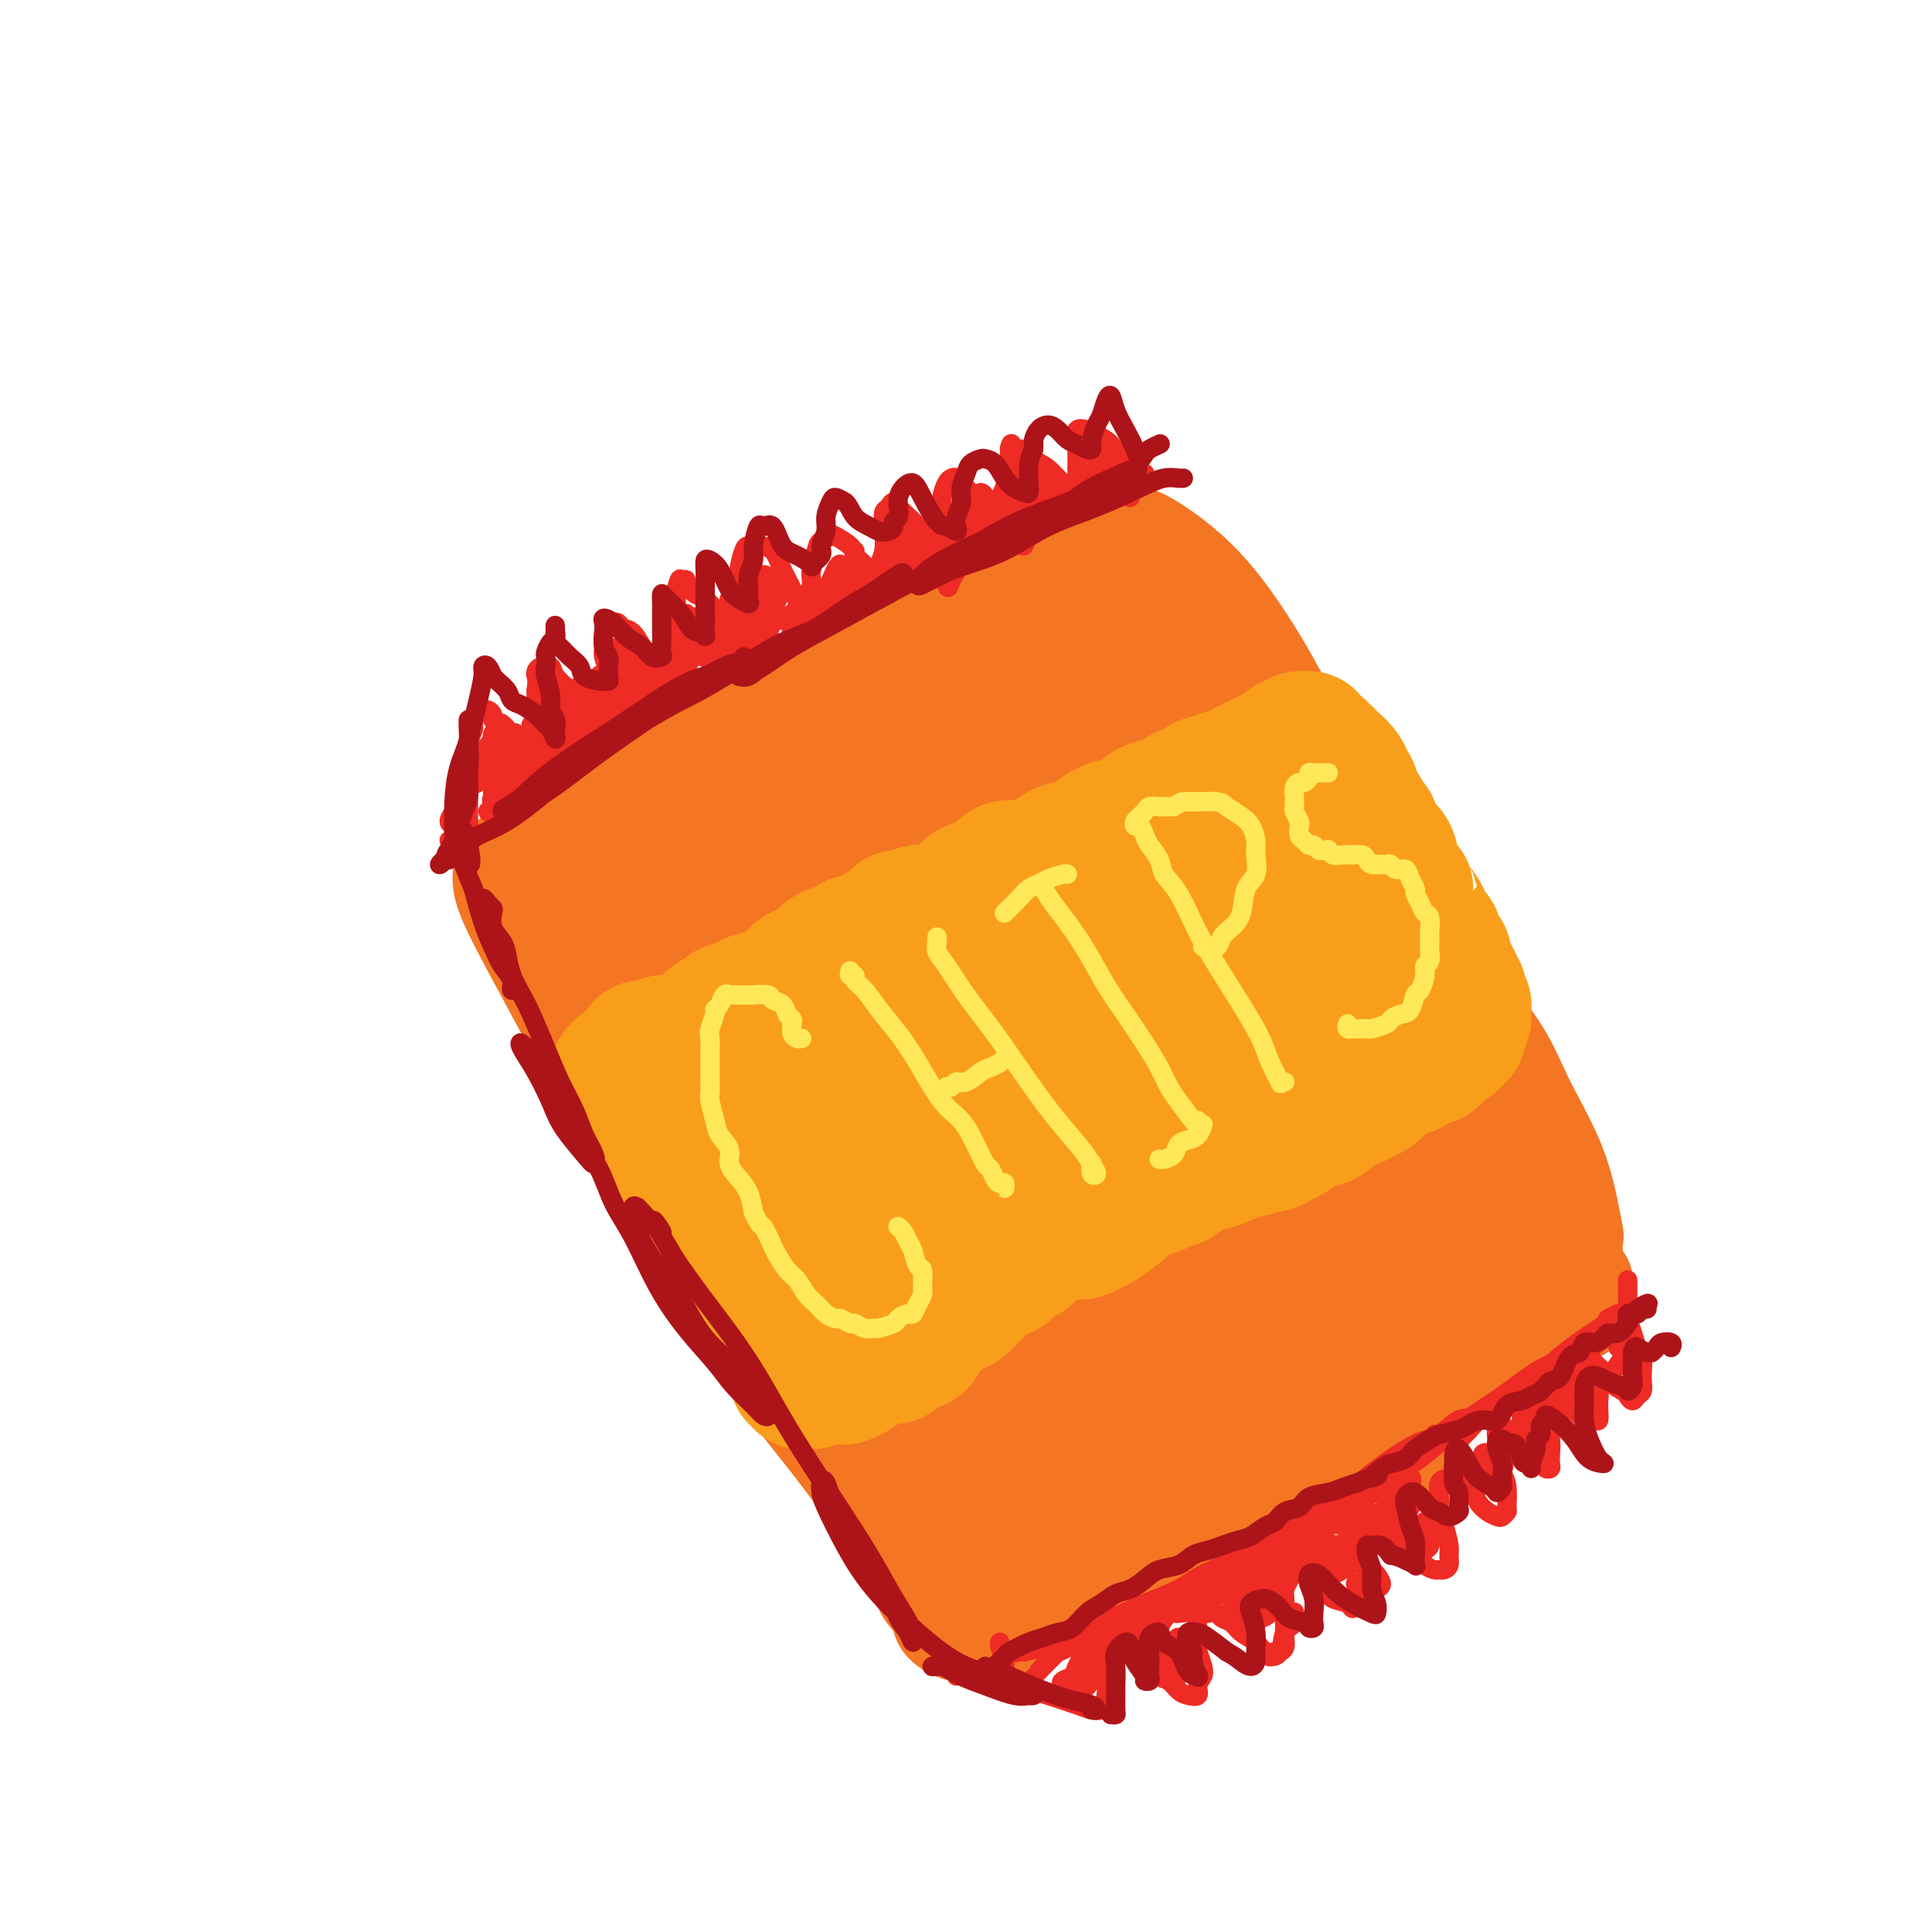 <svg viewBox='0 0 400 400' version='1.1' xmlns='http://www.w3.org/2000/svg' xmlns:xlink='http://www.w3.org/1999/xlink'><g fill='none' stroke='#F47623' stroke-width='20' stroke-linecap='round' stroke-linejoin='round'><path d='M116,175c-0.675,-0.069 -1.351,-0.138 -2,0c-0.649,0.138 -1.273,0.482 -1,0c0.273,-0.482 1.443,-1.790 3,-3c1.557,-1.210 3.500,-2.321 6,-4c2.500,-1.679 5.557,-3.926 9,-6c3.443,-2.074 7.273,-3.976 11,-6c3.727,-2.024 7.352,-4.169 11,-6c3.648,-1.831 7.318,-3.347 11,-5c3.682,-1.653 7.374,-3.442 11,-5c3.626,-1.558 7.186,-2.885 10,-4c2.814,-1.115 4.882,-2.018 7,-3c2.118,-0.982 4.285,-2.045 6,-3c1.715,-0.955 2.977,-1.804 3,-2c0.023,-0.196 -1.194,0.262 -3,1c-1.806,0.738 -4.200,1.756 -7,3c-2.800,1.244 -6.004,2.714 -9,4c-2.996,1.286 -5.783,2.389 -9,4c-3.217,1.611 -6.865,3.732 -11,6c-4.135,2.268 -8.756,4.685 -13,7c-4.244,2.315 -8.110,4.528 -12,7c-3.890,2.472 -7.803,5.203 -11,7c-3.197,1.797 -5.676,2.661 -8,4c-2.324,1.339 -4.491,3.154 -6,4c-1.509,0.846 -2.359,0.724 -3,1c-0.641,0.276 -1.072,0.950 -1,1c0.072,0.050 0.646,-0.525 1,-1c0.354,-0.475 0.487,-0.849 2,-2c1.513,-1.151 4.407,-3.079 7,-5c2.593,-1.921 4.884,-3.835 8,-6c3.116,-2.165 7.058,-4.583 11,-7'/><path d='M137,156c6.787,-4.557 9.756,-5.949 14,-8c4.244,-2.051 9.765,-4.761 15,-7c5.235,-2.239 10.185,-4.009 15,-6c4.815,-1.991 9.495,-4.205 14,-6c4.505,-1.795 8.837,-3.172 13,-5c4.163,-1.828 8.159,-4.108 12,-6c3.841,-1.892 7.526,-3.398 9,-4c1.474,-0.602 0.737,-0.301 0,0'/><path d='M106,177c-0.798,0.944 -1.597,1.889 -2,3c-0.403,1.111 -0.412,2.390 0,4c0.412,1.610 1.243,3.553 3,7c1.757,3.447 4.438,8.400 8,15c3.562,6.600 8.005,14.846 13,23c4.995,8.154 10.544,16.214 14,22c3.456,5.786 4.820,9.298 6,12c1.180,2.702 2.176,4.594 3,6c0.824,1.406 1.475,2.328 2,3c0.525,0.672 0.925,1.095 1,1c0.075,-0.095 -0.174,-0.709 -1,-2c-0.826,-1.291 -2.228,-3.259 -4,-6c-1.772,-2.741 -3.914,-6.253 -6,-10c-2.086,-3.747 -4.115,-7.727 -7,-13c-2.885,-5.273 -6.624,-11.840 -10,-18c-3.376,-6.160 -6.388,-11.914 -9,-17c-2.612,-5.086 -4.823,-9.504 -6,-13c-1.177,-3.496 -1.319,-6.070 -2,-8c-0.681,-1.930 -1.902,-3.215 -2,-3c-0.098,0.215 0.927,1.932 3,6c2.073,4.068 5.196,10.487 8,17c2.804,6.513 5.290,13.119 10,21c4.710,7.881 11.643,17.036 17,25c5.357,7.964 9.139,14.737 13,21c3.861,6.263 7.803,12.015 11,17c3.197,4.985 5.651,9.202 8,13c2.349,3.798 4.594,7.176 6,9c1.406,1.824 1.973,2.092 2,2c0.027,-0.092 -0.487,-0.546 -1,-1'/><path d='M184,313c7.756,12.539 -0.853,0.887 -6,-6c-5.147,-6.887 -6.831,-9.009 -10,-13c-3.169,-3.991 -7.822,-9.849 -12,-16c-4.178,-6.151 -7.879,-12.593 -11,-18c-3.121,-5.407 -5.660,-9.778 -7,-12c-1.340,-2.222 -1.482,-2.295 -1,-2c0.482,0.295 1.587,0.957 4,4c2.413,3.043 6.134,8.465 10,14c3.866,5.535 7.879,11.182 12,17c4.121,5.818 8.352,11.808 12,17c3.648,5.192 6.715,9.587 9,13c2.285,3.413 3.788,5.843 5,8c1.212,2.157 2.134,4.042 3,5c0.866,0.958 1.676,0.988 2,1c0.324,0.012 0.162,0.006 0,0'/><path d='M208,332c-0.986,0.056 -1.972,0.112 -2,0c-0.028,-0.112 0.903,-0.393 2,-1c1.097,-0.607 2.360,-1.539 4,-2c1.640,-0.461 3.656,-0.452 6,-1c2.344,-0.548 5.015,-1.654 8,-3c2.985,-1.346 6.284,-2.932 9,-4c2.716,-1.068 4.850,-1.618 7,-2c2.150,-0.382 4.315,-0.598 6,-1c1.685,-0.402 2.891,-0.991 3,-1c0.109,-0.009 -0.879,0.562 -2,1c-1.121,0.438 -2.376,0.742 -4,1c-1.624,0.258 -3.619,0.469 -6,1c-2.381,0.531 -5.150,1.381 -8,2c-2.850,0.619 -5.783,1.006 -9,2c-3.217,0.994 -6.718,2.594 -9,4c-2.282,1.406 -3.346,2.617 -4,4c-0.654,1.383 -0.896,2.940 -1,4c-0.104,1.060 -0.068,1.625 0,2c0.068,0.375 0.167,0.559 1,0c0.833,-0.559 2.400,-1.860 4,-3c1.600,-1.140 3.232,-2.118 5,-3c1.768,-0.882 3.672,-1.668 6,-3c2.328,-1.332 5.081,-3.210 8,-5c2.919,-1.790 6.005,-3.491 9,-5c2.995,-1.509 5.899,-2.827 9,-4c3.101,-1.173 6.398,-2.201 9,-3c2.602,-0.799 4.508,-1.369 7,-2c2.492,-0.631 5.569,-1.323 8,-2c2.431,-0.677 4.215,-1.338 6,-2'/><path d='M280,306c5.658,-1.784 4.805,-1.744 5,-2c0.195,-0.256 1.440,-0.808 2,-1c0.560,-0.192 0.436,-0.026 0,0c-0.436,0.026 -1.185,-0.089 -2,0c-0.815,0.089 -1.695,0.382 -3,1c-1.305,0.618 -3.036,1.560 -5,2c-1.964,0.440 -4.160,0.377 -6,1c-1.840,0.623 -3.323,1.931 -5,3c-1.677,1.069 -3.548,1.900 -5,3c-1.452,1.100 -2.484,2.468 -3,3c-0.516,0.532 -0.517,0.227 0,0c0.517,-0.227 1.553,-0.376 3,-1c1.447,-0.624 3.305,-1.721 5,-3c1.695,-1.279 3.225,-2.739 6,-4c2.775,-1.261 6.793,-2.325 10,-4c3.207,-1.675 5.602,-3.963 8,-6c2.398,-2.037 4.797,-3.824 7,-6c2.203,-2.176 4.208,-4.740 6,-7c1.792,-2.260 3.369,-4.217 4,-5c0.631,-0.783 0.315,-0.391 0,0'/><path d='M235,111c0.085,-0.169 0.170,-0.337 1,0c0.830,0.337 2.403,1.181 5,3c2.597,1.819 6.216,4.615 10,9c3.784,4.385 7.733,10.361 11,16c3.267,5.639 5.851,10.943 9,16c3.149,5.057 6.862,9.867 9,14c2.138,4.133 2.701,7.589 4,10c1.299,2.411 3.336,3.776 4,5c0.664,1.224 -0.044,2.308 0,3c0.044,0.692 0.840,0.993 1,1c0.160,0.007 -0.316,-0.279 -1,-1c-0.684,-0.721 -1.578,-1.877 -3,-4c-1.422,-2.123 -3.374,-5.215 -5,-8c-1.626,-2.785 -2.928,-5.264 -5,-8c-2.072,-2.736 -4.914,-5.728 -7,-9c-2.086,-3.272 -3.417,-6.825 -4,-9c-0.583,-2.175 -0.420,-2.974 0,-3c0.420,-0.026 1.097,0.719 3,3c1.903,2.281 5.033,6.097 8,10c2.967,3.903 5.771,7.893 9,13c3.229,5.107 6.882,11.333 10,17c3.118,5.667 5.702,10.776 8,15c2.298,4.224 4.309,7.562 6,11c1.691,3.438 3.062,6.976 4,10c0.938,3.024 1.441,5.533 2,7c0.559,1.467 1.172,1.890 1,2c-0.172,0.110 -1.129,-0.094 -2,-1c-0.871,-0.906 -1.658,-2.513 -3,-5c-1.342,-2.487 -3.241,-5.853 -5,-9c-1.759,-3.147 -3.380,-6.073 -5,-9'/><path d='M300,210c-2.598,-4.665 -2.091,-5.326 -1,-5c1.091,0.326 2.768,1.640 5,4c2.232,2.360 5.018,5.767 7,9c1.982,3.233 3.159,6.292 5,10c1.841,3.708 4.345,8.063 6,12c1.655,3.937 2.460,7.455 3,10c0.540,2.545 0.815,4.118 1,5c0.185,0.882 0.281,1.072 0,1c-0.281,-0.072 -0.937,-0.406 -2,-2c-1.063,-1.594 -2.533,-4.448 -4,-7c-1.467,-2.552 -2.933,-4.804 -4,-7c-1.067,-2.196 -1.737,-4.337 -2,-5c-0.263,-0.663 -0.119,0.152 1,2c1.119,1.848 3.213,4.729 5,7c1.787,2.271 3.267,3.931 4,6c0.733,2.069 0.718,4.545 1,6c0.282,1.455 0.859,1.889 1,3c0.141,1.111 -0.155,2.899 0,4c0.155,1.101 0.759,1.513 1,2c0.241,0.487 0.117,1.047 0,1c-0.117,-0.047 -0.228,-0.702 0,-1c0.228,-0.298 0.794,-0.239 1,0c0.206,0.239 0.052,0.658 0,1c-0.052,0.342 -0.004,0.607 0,1c0.004,0.393 -0.037,0.913 0,1c0.037,0.087 0.154,-0.261 0,0c-0.154,0.261 -0.577,1.130 -1,2'/><path d='M327,270c0.314,3.269 -0.401,1.443 -1,1c-0.599,-0.443 -1.082,0.497 -2,1c-0.918,0.503 -2.270,0.568 -3,1c-0.730,0.432 -0.840,1.230 -2,2c-1.160,0.770 -3.372,1.513 -4,2c-0.628,0.487 0.329,0.719 0,1c-0.329,0.281 -1.944,0.611 -3,1c-1.056,0.389 -1.554,0.835 -2,1c-0.446,0.165 -0.842,0.047 -1,0c-0.158,-0.047 -0.079,-0.024 0,0'/><path d='M211,334c-0.342,0.024 -0.683,0.048 -1,0c-0.317,-0.048 -0.609,-0.167 -1,0c-0.391,0.167 -0.883,0.619 -1,1c-0.117,0.381 0.139,0.691 0,1c-0.139,0.309 -0.674,0.618 -1,1c-0.326,0.382 -0.442,0.836 -1,1c-0.558,0.164 -1.558,0.039 -2,0c-0.442,-0.039 -0.326,0.010 -1,0c-0.674,-0.010 -2.140,-0.078 -3,0c-0.860,0.078 -1.116,0.302 -2,0c-0.884,-0.302 -2.398,-1.128 -3,-2c-0.602,-0.872 -0.294,-1.788 -1,-3c-0.706,-1.212 -2.427,-2.719 -3,-4c-0.573,-1.281 0.001,-2.335 0,-3c-0.001,-0.665 -0.579,-0.940 -1,-2c-0.421,-1.060 -0.687,-2.905 -1,-4c-0.313,-1.095 -0.673,-1.439 -1,-2c-0.327,-0.561 -0.620,-1.339 -1,-2c-0.380,-0.661 -0.846,-1.205 -1,-2c-0.154,-0.795 0.004,-1.843 0,-2c-0.004,-0.157 -0.171,0.576 0,1c0.171,0.424 0.679,0.540 1,1c0.321,0.460 0.456,1.264 1,2c0.544,0.736 1.496,1.403 2,2c0.504,0.597 0.559,1.122 1,2c0.441,0.878 1.269,2.108 2,3c0.731,0.892 1.366,1.446 2,2'/><path d='M195,325c1.500,2.167 0.750,1.083 0,0'/></g>
<g fill='none' stroke='#F47623' stroke-width='28' stroke-linecap='round' stroke-linejoin='round'><path d='M213,316c-3.120,-1.082 -6.240,-2.165 -9,-4c-2.760,-1.835 -5.161,-4.423 -8,-8c-2.839,-3.577 -6.116,-8.143 -9,-13c-2.884,-4.857 -5.374,-10.005 -8,-15c-2.626,-4.995 -5.387,-9.838 -8,-15c-2.613,-5.162 -5.077,-10.644 -7,-15c-1.923,-4.356 -3.306,-7.586 -4,-10c-0.694,-2.414 -0.701,-4.012 0,-5c0.701,-0.988 2.109,-1.366 5,1c2.891,2.366 7.265,7.474 11,13c3.735,5.526 6.831,11.468 11,17c4.169,5.532 9.411,10.653 13,16c3.589,5.347 5.525,10.920 8,16c2.475,5.080 5.488,9.668 8,13c2.512,3.332 4.522,5.410 6,7c1.478,1.590 2.425,2.692 3,3c0.575,0.308 0.777,-0.179 1,-1c0.223,-0.821 0.465,-1.975 0,-4c-0.465,-2.025 -1.637,-4.922 -3,-8c-1.363,-3.078 -2.915,-6.337 -5,-10c-2.085,-3.663 -4.701,-7.730 -8,-13c-3.299,-5.270 -7.282,-11.743 -11,-18c-3.718,-6.257 -7.172,-12.297 -9,-16c-1.828,-3.703 -2.029,-5.070 -2,-6c0.029,-0.930 0.287,-1.423 2,0c1.713,1.423 4.880,4.763 9,10c4.120,5.237 9.192,12.373 14,19c4.808,6.627 9.351,12.745 14,18c4.649,5.255 9.406,9.645 13,13c3.594,3.355 6.027,5.673 8,7c1.973,1.327 3.487,1.664 5,2'/><path d='M253,310c4.264,3.234 1.924,0.321 0,-2c-1.924,-2.321 -3.431,-4.048 -5,-7c-1.569,-2.952 -3.199,-7.130 -6,-12c-2.801,-4.870 -6.775,-10.432 -11,-17c-4.225,-6.568 -8.703,-14.143 -12,-20c-3.297,-5.857 -5.412,-9.995 -7,-13c-1.588,-3.005 -2.649,-4.876 -3,-6c-0.351,-1.124 0.007,-1.502 1,-1c0.993,0.502 2.622,1.884 5,5c2.378,3.116 5.505,7.967 9,13c3.495,5.033 7.356,10.247 12,16c4.644,5.753 10.069,12.046 14,17c3.931,4.954 6.367,8.569 9,11c2.633,2.431 5.464,3.678 7,5c1.536,1.322 1.778,2.719 2,3c0.222,0.281 0.426,-0.554 0,-2c-0.426,-1.446 -1.481,-3.502 -3,-6c-1.519,-2.498 -3.504,-5.439 -6,-9c-2.496,-3.561 -5.505,-7.744 -9,-14c-3.495,-6.256 -7.478,-14.587 -11,-21c-3.522,-6.413 -6.585,-10.908 -8,-14c-1.415,-3.092 -1.183,-4.781 0,-4c1.183,0.781 3.316,4.031 7,9c3.684,4.969 8.920,11.655 14,18c5.080,6.345 10.004,12.348 15,18c4.996,5.652 10.062,10.954 13,14c2.938,3.046 3.746,3.837 5,5c1.254,1.163 2.953,2.698 3,2c0.047,-0.698 -1.558,-3.628 -4,-7c-2.442,-3.372 -5.721,-7.186 -9,-11'/><path d='M275,280c-3.601,-5.598 -6.104,-10.594 -10,-17c-3.896,-6.406 -9.185,-14.221 -12,-20c-2.815,-5.779 -3.155,-9.522 -3,-12c0.155,-2.478 0.804,-3.692 3,-2c2.196,1.692 5.939,6.288 10,11c4.061,4.712 8.439,9.538 13,15c4.561,5.462 9.306,11.560 13,16c3.694,4.440 6.336,7.221 8,9c1.664,1.779 2.348,2.555 3,3c0.652,0.445 1.270,0.558 1,0c-0.270,-0.558 -1.430,-1.788 -3,-4c-1.570,-2.212 -3.551,-5.407 -6,-9c-2.449,-3.593 -5.366,-7.586 -9,-13c-3.634,-5.414 -7.985,-12.251 -11,-18c-3.015,-5.749 -4.695,-10.410 -5,-13c-0.305,-2.590 0.764,-3.110 3,-2c2.236,1.110 5.640,3.848 9,8c3.360,4.152 6.676,9.717 10,14c3.324,4.283 6.654,7.284 9,10c2.346,2.716 3.706,5.148 5,7c1.294,1.852 2.523,3.124 3,4c0.477,0.876 0.203,1.357 0,1c-0.203,-0.357 -0.335,-1.551 -1,-3c-0.665,-1.449 -1.865,-3.152 -4,-6c-2.135,-2.848 -5.206,-6.840 -8,-12c-2.794,-5.160 -5.310,-11.486 -9,-19c-3.690,-7.514 -8.555,-16.215 -11,-22c-2.445,-5.785 -2.470,-8.654 -2,-10c0.470,-1.346 1.434,-1.170 4,1c2.566,2.170 6.733,6.334 11,12c4.267,5.666 8.633,12.833 13,20'/><path d='M299,229c3.774,6.249 6.709,11.871 9,16c2.291,4.129 3.939,6.765 5,9c1.061,2.235 1.537,4.067 2,5c0.463,0.933 0.914,0.965 1,1c0.086,0.035 -0.193,0.073 -1,-1c-0.807,-1.073 -2.143,-3.258 -4,-6c-1.857,-2.742 -4.234,-6.040 -7,-10c-2.766,-3.960 -5.922,-8.582 -10,-15c-4.078,-6.418 -9.077,-14.633 -13,-22c-3.923,-7.367 -6.769,-13.887 -9,-19c-2.231,-5.113 -3.847,-8.819 -6,-13c-2.153,-4.181 -4.845,-8.836 -7,-12c-2.155,-3.164 -3.775,-4.835 -5,-6c-1.225,-1.165 -2.054,-1.823 -3,-2c-0.946,-0.177 -2.008,0.126 -2,2c0.008,1.874 1.088,5.318 3,10c1.912,4.682 4.657,10.604 8,17c3.343,6.396 7.285,13.268 11,19c3.715,5.732 7.204,10.325 10,15c2.796,4.675 4.898,9.433 6,14c1.102,4.567 1.202,8.941 1,12c-0.202,3.059 -0.707,4.801 -2,6c-1.293,1.199 -3.376,1.856 -6,1c-2.624,-0.856 -5.791,-3.224 -10,-7c-4.209,-3.776 -9.461,-8.959 -15,-15c-5.539,-6.041 -11.365,-12.942 -17,-20c-5.635,-7.058 -11.079,-14.275 -15,-21c-3.921,-6.725 -6.319,-12.957 -8,-18c-1.681,-5.043 -2.645,-8.896 -3,-12c-0.355,-3.104 -0.101,-5.458 1,-6c1.101,-0.542 3.051,0.729 5,2'/><path d='M218,153c2.825,3.015 7.388,9.554 12,17c4.612,7.446 9.273,15.801 13,23c3.727,7.199 6.521,13.243 8,19c1.479,5.757 1.644,11.227 2,16c0.356,4.773 0.903,8.851 0,12c-0.903,3.149 -3.256,5.371 -6,7c-2.744,1.629 -5.880,2.667 -10,2c-4.120,-0.667 -9.223,-3.039 -15,-7c-5.777,-3.961 -12.227,-9.513 -18,-16c-5.773,-6.487 -10.870,-13.910 -15,-21c-4.130,-7.090 -7.294,-13.848 -9,-18c-1.706,-4.152 -1.955,-5.699 -2,-7c-0.045,-1.301 0.113,-2.356 1,-2c0.887,0.356 2.503,2.124 5,6c2.497,3.876 5.877,9.862 9,16c3.123,6.138 5.991,12.430 8,19c2.009,6.570 3.161,13.420 3,18c-0.161,4.580 -1.633,6.890 -4,9c-2.367,2.110 -5.627,4.019 -9,5c-3.373,0.981 -6.857,1.035 -11,0c-4.143,-1.035 -8.945,-3.159 -14,-7c-5.055,-3.841 -10.362,-9.397 -15,-15c-4.638,-5.603 -8.607,-11.251 -11,-16c-2.393,-4.749 -3.210,-8.600 -3,-12c0.210,-3.400 1.448,-6.350 3,-9c1.552,-2.650 3.420,-4.999 6,-6c2.580,-1.001 5.874,-0.655 9,0c3.126,0.655 6.085,1.619 9,3c2.915,1.381 5.785,3.180 8,6c2.215,2.820 3.776,6.663 5,11c1.224,4.337 2.112,9.169 3,14'/><path d='M180,220c1.161,6.081 0.064,8.783 -1,12c-1.064,3.217 -2.097,6.949 -4,9c-1.903,2.051 -4.678,2.420 -7,2c-2.322,-0.420 -4.191,-1.629 -7,-4c-2.809,-2.371 -6.557,-5.903 -10,-11c-3.443,-5.097 -6.580,-11.758 -9,-18c-2.420,-6.242 -4.121,-12.064 -5,-17c-0.879,-4.936 -0.935,-8.987 0,-12c0.935,-3.013 2.861,-4.987 5,-7c2.139,-2.013 4.493,-4.065 7,-5c2.507,-0.935 5.169,-0.752 9,1c3.831,1.752 8.833,5.073 13,9c4.167,3.927 7.499,8.459 11,13c3.501,4.541 7.170,9.090 9,14c1.830,4.910 1.821,10.182 1,14c-0.821,3.818 -2.453,6.182 -5,8c-2.547,1.818 -6.007,3.091 -10,4c-3.993,0.909 -8.518,1.454 -13,1c-4.482,-0.454 -8.919,-1.907 -14,-5c-5.081,-3.093 -10.804,-7.825 -15,-13c-4.196,-5.175 -6.864,-10.792 -8,-15c-1.136,-4.208 -0.739,-7.006 0,-10c0.739,-2.994 1.819,-6.183 4,-9c2.181,-2.817 5.463,-5.263 9,-7c3.537,-1.737 7.329,-2.767 12,-3c4.671,-0.233 10.220,0.329 16,3c5.780,2.671 11.792,7.451 17,12c5.208,4.549 9.612,8.869 13,13c3.388,4.131 5.758,8.074 7,12c1.242,3.926 1.355,7.836 1,11c-0.355,3.164 -1.177,5.582 -2,8'/><path d='M204,230c-1.504,3.996 -4.765,4.485 -8,5c-3.235,0.515 -6.442,1.057 -10,0c-3.558,-1.057 -7.465,-3.714 -12,-8c-4.535,-4.286 -9.699,-10.202 -14,-17c-4.301,-6.798 -7.739,-14.478 -9,-20c-1.261,-5.522 -0.346,-8.886 1,-12c1.346,-3.114 3.123,-5.977 6,-8c2.877,-2.023 6.854,-3.205 11,-3c4.146,0.205 8.459,1.799 13,4c4.541,2.201 9.309,5.011 14,9c4.691,3.989 9.305,9.159 13,15c3.695,5.841 6.470,12.355 8,18c1.530,5.645 1.816,10.421 1,14c-0.816,3.579 -2.734,5.961 -5,7c-2.266,1.039 -4.881,0.735 -8,-1c-3.119,-1.735 -6.741,-4.902 -11,-9c-4.259,-4.098 -9.156,-9.129 -14,-16c-4.844,-6.871 -9.637,-15.584 -12,-23c-2.363,-7.416 -2.296,-13.535 -2,-18c0.296,-4.465 0.820,-7.274 2,-9c1.180,-1.726 3.017,-2.368 6,-2c2.983,0.368 7.112,1.747 12,6c4.888,4.253 10.533,11.379 16,18c5.467,6.621 10.755,12.736 15,19c4.245,6.264 7.448,12.677 9,17c1.552,4.323 1.452,6.557 1,8c-0.452,1.443 -1.256,2.097 -3,2c-1.744,-0.097 -4.426,-0.943 -8,-4c-3.574,-3.057 -8.039,-8.323 -12,-14c-3.961,-5.677 -7.417,-11.765 -10,-18c-2.583,-6.235 -4.291,-12.618 -6,-19'/><path d='M188,171c-2.735,-8.432 -1.572,-11.010 0,-14c1.572,-2.990 3.554,-6.390 6,-8c2.446,-1.610 5.356,-1.429 9,0c3.644,1.429 8.022,4.107 12,8c3.978,3.893 7.555,9.000 11,14c3.445,5.000 6.758,9.895 9,15c2.242,5.105 3.415,10.422 4,14c0.585,3.578 0.583,5.416 0,7c-0.583,1.584 -1.748,2.914 -3,3c-1.252,0.086 -2.591,-1.070 -5,-4c-2.409,-2.930 -5.889,-7.632 -9,-13c-3.111,-5.368 -5.853,-11.402 -8,-18c-2.147,-6.598 -3.698,-13.759 -4,-19c-0.302,-5.241 0.645,-8.562 2,-11c1.355,-2.438 3.116,-3.993 5,-5c1.884,-1.007 3.889,-1.466 7,0c3.111,1.466 7.326,4.856 11,9c3.674,4.144 6.807,9.043 9,13c2.193,3.957 3.446,6.974 4,9c0.554,2.026 0.410,3.061 0,4c-0.410,0.939 -1.084,1.783 -2,2c-0.916,0.217 -2.073,-0.193 -4,-2c-1.927,-1.807 -4.622,-5.013 -7,-8c-2.378,-2.987 -4.438,-5.757 -6,-10c-1.562,-4.243 -2.625,-9.958 -3,-14c-0.375,-4.042 -0.060,-6.410 1,-8c1.060,-1.590 2.867,-2.401 5,-2c2.133,0.401 4.592,2.015 8,5c3.408,2.985 7.764,7.342 11,11c3.236,3.658 5.353,6.617 7,9c1.647,2.383 2.823,4.192 4,6'/><path d='M262,164c1.839,2.685 0.935,1.899 0,1c-0.935,-0.899 -1.902,-1.911 -3,-4c-1.098,-2.089 -2.326,-5.256 -4,-8c-1.674,-2.744 -3.794,-5.064 -6,-9c-2.206,-3.936 -4.497,-9.486 -5,-12c-0.503,-2.514 0.783,-1.990 2,-1c1.217,0.990 2.365,2.448 4,5c1.635,2.552 3.758,6.200 5,9c1.242,2.800 1.604,4.754 2,6c0.396,1.246 0.828,1.785 1,2c0.172,0.215 0.086,0.108 0,0'/></g>
<g fill='none' stroke='#F99E1B' stroke-width='28' stroke-linecap='round' stroke-linejoin='round'><path d='M136,232c0.543,0.580 1.085,1.160 1,2c-0.085,0.840 -0.798,1.941 0,3c0.798,1.059 3.108,2.077 5,4c1.892,1.923 3.366,4.751 5,7c1.634,2.249 3.427,3.919 4,5c0.573,1.081 -0.075,1.574 0,2c0.075,0.426 0.873,0.787 1,1c0.127,0.213 -0.418,0.279 -1,0c-0.582,-0.279 -1.200,-0.903 -2,-2c-0.800,-1.097 -1.783,-2.668 -3,-4c-1.217,-1.332 -2.670,-2.426 -4,-4c-1.330,-1.574 -2.539,-3.627 -4,-6c-1.461,-2.373 -3.174,-5.067 -4,-7c-0.826,-1.933 -0.764,-3.107 -1,-4c-0.236,-0.893 -0.770,-1.505 -1,-2c-0.230,-0.495 -0.155,-0.874 0,-1c0.155,-0.126 0.389,0.001 1,1c0.611,0.999 1.598,2.869 3,5c1.402,2.131 3.220,4.523 5,7c1.780,2.477 3.524,5.039 6,8c2.476,2.961 5.684,6.321 8,9c2.316,2.679 3.741,4.679 5,6c1.259,1.321 2.354,1.965 3,3c0.646,1.035 0.845,2.463 1,3c0.155,0.537 0.267,0.183 0,0c-0.267,-0.183 -0.914,-0.194 -2,-1c-1.086,-0.806 -2.611,-2.407 -4,-4c-1.389,-1.593 -2.640,-3.180 -4,-5c-1.360,-1.820 -2.828,-3.875 -4,-6c-1.172,-2.125 -2.049,-4.322 -2,-5c0.049,-0.678 1.025,0.161 2,1'/><path d='M150,248c-1.268,-2.062 2.560,2.785 5,6c2.440,3.215 3.490,4.800 5,7c1.510,2.200 3.478,5.016 5,7c1.522,1.984 2.596,3.137 3,4c0.404,0.863 0.136,1.436 0,2c-0.136,0.564 -0.139,1.120 0,1c0.139,-0.120 0.422,-0.917 0,-2c-0.422,-1.083 -1.549,-2.452 -2,-3c-0.451,-0.548 -0.225,-0.274 0,0'/><path d='M147,248c0.356,0.797 0.712,1.595 1,2c0.288,0.405 0.509,0.419 1,1c0.491,0.581 1.253,1.730 2,3c0.747,1.270 1.478,2.662 2,4c0.522,1.338 0.835,2.623 2,4c1.165,1.377 3.181,2.846 4,4c0.819,1.154 0.440,1.994 1,3c0.560,1.006 2.060,2.179 3,3c0.940,0.821 1.322,1.288 2,2c0.678,0.712 1.653,1.667 2,2c0.347,0.333 0.067,0.044 0,0c-0.067,-0.044 0.080,0.158 0,0c-0.080,-0.158 -0.387,-0.674 -1,-1c-0.613,-0.326 -1.532,-0.461 -2,-1c-0.468,-0.539 -0.484,-1.484 -1,-2c-0.516,-0.516 -1.531,-0.605 -2,-1c-0.469,-0.395 -0.391,-1.097 -1,-2c-0.609,-0.903 -1.904,-2.006 -3,-3c-1.096,-0.994 -1.993,-1.878 -3,-3c-1.007,-1.122 -2.124,-2.481 -3,-4c-0.876,-1.519 -1.512,-3.198 -2,-4c-0.488,-0.802 -0.829,-0.728 -1,-1c-0.171,-0.272 -0.173,-0.891 0,-1c0.173,-0.109 0.521,0.290 1,1c0.479,0.710 1.091,1.730 2,3c0.909,1.270 2.117,2.792 3,4c0.883,1.208 1.442,2.104 2,3'/><path d='M156,264c1.746,2.097 2.611,2.840 3,4c0.389,1.160 0.302,2.737 1,4c0.698,1.263 2.180,2.213 3,3c0.820,0.787 0.977,1.411 1,2c0.023,0.589 -0.087,1.143 0,1c0.087,-0.143 0.370,-0.983 0,-2c-0.370,-1.017 -1.393,-2.212 -2,-3c-0.607,-0.788 -0.798,-1.170 -1,-2c-0.202,-0.830 -0.413,-2.109 -1,-3c-0.587,-0.891 -1.548,-1.394 -2,-2c-0.452,-0.606 -0.395,-1.314 0,-1c0.395,0.314 1.129,1.650 2,3c0.871,1.350 1.880,2.715 3,4c1.120,1.285 2.352,2.489 3,4c0.648,1.511 0.713,3.330 1,4c0.287,0.670 0.796,0.191 1,0c0.204,-0.191 0.102,-0.096 0,0'/><path d='M128,224c0.002,0.081 0.003,0.162 0,0c-0.003,-0.162 -0.012,-0.565 0,-1c0.012,-0.435 0.044,-0.900 0,-1c-0.044,-0.100 -0.166,0.167 0,0c0.166,-0.167 0.618,-0.767 1,-1c0.382,-0.233 0.695,-0.100 1,0c0.305,0.100 0.604,0.168 1,0c0.396,-0.168 0.890,-0.570 1,-1c0.110,-0.430 -0.163,-0.886 0,-1c0.163,-0.114 0.764,0.114 1,0c0.236,-0.114 0.109,-0.570 0,-1c-0.109,-0.430 -0.199,-0.833 0,-1c0.199,-0.167 0.686,-0.096 1,0c0.314,0.096 0.455,0.218 1,0c0.545,-0.218 1.494,-0.776 2,-1c0.506,-0.224 0.568,-0.116 1,0c0.432,0.116 1.233,0.238 2,0c0.767,-0.238 1.501,-0.837 2,-1c0.499,-0.163 0.762,0.111 1,0c0.238,-0.111 0.449,-0.607 1,-1c0.551,-0.393 1.442,-0.683 2,-1c0.558,-0.317 0.782,-0.659 1,-1c0.218,-0.341 0.430,-0.679 1,-1c0.570,-0.321 1.500,-0.625 2,-1c0.500,-0.375 0.572,-0.821 1,-1c0.428,-0.179 1.214,-0.089 2,0'/><path d='M153,209c3.533,-1.399 2.364,-0.895 2,-1c-0.364,-0.105 0.077,-0.818 1,-1c0.923,-0.182 2.326,0.169 3,0c0.674,-0.169 0.617,-0.858 1,-1c0.383,-0.142 1.205,0.261 2,0c0.795,-0.261 1.564,-1.187 2,-2c0.436,-0.813 0.541,-1.514 1,-2c0.459,-0.486 1.274,-0.756 2,-1c0.726,-0.244 1.364,-0.460 2,-1c0.636,-0.540 1.269,-1.402 2,-2c0.731,-0.598 1.561,-0.930 2,-1c0.439,-0.070 0.489,0.122 1,0c0.511,-0.122 1.484,-0.559 2,-1c0.516,-0.441 0.574,-0.887 1,-1c0.426,-0.113 1.218,0.107 2,0c0.782,-0.107 1.553,-0.540 2,-1c0.447,-0.460 0.570,-0.945 1,-1c0.430,-0.055 1.166,0.321 2,0c0.834,-0.321 1.767,-1.340 2,-2c0.233,-0.660 -0.233,-0.962 0,-1c0.233,-0.038 1.166,0.187 2,0c0.834,-0.187 1.571,-0.785 2,-1c0.429,-0.215 0.551,-0.047 1,0c0.449,0.047 1.223,-0.028 2,0c0.777,0.028 1.555,0.157 2,0c0.445,-0.157 0.557,-0.602 1,-1c0.443,-0.398 1.218,-0.750 2,-1c0.782,-0.250 1.570,-0.397 2,-1c0.430,-0.603 0.500,-1.662 1,-2c0.500,-0.338 1.428,0.046 2,0c0.572,-0.046 0.786,-0.523 1,-1'/><path d='M204,183c8.528,-4.128 4.349,-1.449 3,-1c-1.349,0.449 0.131,-1.332 1,-2c0.869,-0.668 1.127,-0.225 2,0c0.873,0.225 2.362,0.230 3,0c0.638,-0.230 0.424,-0.694 1,-1c0.576,-0.306 1.942,-0.454 3,-1c1.058,-0.546 1.806,-1.490 3,-2c1.194,-0.510 2.832,-0.587 4,-1c1.168,-0.413 1.864,-1.162 3,-2c1.136,-0.838 2.712,-1.764 4,-2c1.288,-0.236 2.288,0.217 3,0c0.712,-0.217 1.135,-1.105 2,-2c0.865,-0.895 2.171,-1.798 3,-2c0.829,-0.202 1.180,0.296 2,0c0.820,-0.296 2.107,-1.385 3,-2c0.893,-0.615 1.390,-0.757 2,-1c0.610,-0.243 1.332,-0.586 2,-1c0.668,-0.414 1.282,-0.898 2,-1c0.718,-0.102 1.540,0.179 2,0c0.460,-0.179 0.557,-0.817 1,-1c0.443,-0.183 1.232,0.091 2,0c0.768,-0.091 1.515,-0.545 2,-1c0.485,-0.455 0.707,-0.910 1,-1c0.293,-0.090 0.656,0.187 1,0c0.344,-0.187 0.670,-0.837 1,-1c0.330,-0.163 0.666,0.163 1,0c0.334,-0.163 0.667,-0.813 1,-1c0.333,-0.187 0.667,0.089 1,0c0.333,-0.089 0.667,-0.545 1,-1'/><path d='M264,156c9.461,-4.134 3.112,-0.968 1,0c-2.112,0.968 0.011,-0.262 1,-1c0.989,-0.738 0.843,-0.983 1,-1c0.157,-0.017 0.616,0.196 1,0c0.384,-0.196 0.691,-0.800 1,-1c0.309,-0.200 0.618,0.003 1,0c0.382,-0.003 0.837,-0.211 1,0c0.163,0.211 0.033,0.840 0,1c-0.033,0.160 0.032,-0.150 0,0c-0.032,0.150 -0.162,0.761 0,1c0.162,0.239 0.617,0.107 1,0c0.383,-0.107 0.693,-0.188 1,0c0.307,0.188 0.611,0.645 1,1c0.389,0.355 0.863,0.609 1,1c0.137,0.391 -0.064,0.920 0,1c0.064,0.080 0.394,-0.288 1,0c0.606,0.288 1.490,1.232 2,2c0.510,0.768 0.647,1.362 1,2c0.353,0.638 0.922,1.322 1,2c0.078,0.678 -0.333,1.350 0,2c0.333,0.650 1.412,1.277 2,2c0.588,0.723 0.686,1.541 1,2c0.314,0.459 0.845,0.559 1,1c0.155,0.441 -0.064,1.221 0,2c0.064,0.779 0.413,1.556 1,2c0.587,0.444 1.414,0.557 2,1c0.586,0.443 0.930,1.218 1,2c0.070,0.782 -0.136,1.570 0,2c0.136,0.430 0.614,0.500 1,1c0.386,0.500 0.682,1.428 1,2c0.318,0.572 0.659,0.786 1,1'/><path d='M291,184c2.190,4.054 1.164,2.190 1,2c-0.164,-0.190 0.534,1.296 1,2c0.466,0.704 0.698,0.626 1,1c0.302,0.374 0.672,1.200 1,2c0.328,0.800 0.614,1.575 1,2c0.386,0.425 0.873,0.499 1,1c0.127,0.501 -0.105,1.430 0,2c0.105,0.570 0.549,0.783 1,1c0.451,0.217 0.910,0.439 1,1c0.090,0.561 -0.187,1.460 0,2c0.187,0.540 0.838,0.722 1,1c0.162,0.278 -0.167,0.653 0,1c0.167,0.347 0.829,0.667 1,1c0.171,0.333 -0.150,0.680 0,1c0.150,0.320 0.771,0.611 1,1c0.229,0.389 0.065,0.874 0,1c-0.065,0.126 -0.032,-0.107 0,0c0.032,0.107 0.061,0.554 0,1c-0.061,0.446 -0.213,0.889 0,1c0.213,0.111 0.790,-0.112 1,0c0.210,0.112 0.052,0.559 0,1c-0.052,0.441 0.001,0.878 0,1c-0.001,0.122 -0.055,-0.069 0,0c0.055,0.069 0.221,0.400 0,1c-0.221,0.600 -0.829,1.469 -1,2c-0.171,0.531 0.094,0.723 0,1c-0.094,0.277 -0.547,0.638 -1,1'/><path d='M301,215c-0.644,1.052 -1.255,0.681 -2,1c-0.745,0.319 -1.625,1.327 -2,2c-0.375,0.673 -0.246,1.009 -1,1c-0.754,-0.009 -2.390,-0.364 -3,0c-0.610,0.364 -0.194,1.445 -1,2c-0.806,0.555 -2.834,0.583 -4,1c-1.166,0.417 -1.471,1.224 -2,2c-0.529,0.776 -1.283,1.521 -2,2c-0.717,0.479 -1.399,0.692 -2,1c-0.601,0.308 -1.122,0.711 -2,1c-0.878,0.289 -2.112,0.462 -3,1c-0.888,0.538 -1.431,1.439 -2,2c-0.569,0.561 -1.164,0.781 -2,1c-0.836,0.219 -1.915,0.436 -3,1c-1.085,0.564 -2.178,1.476 -3,2c-0.822,0.524 -1.375,0.661 -2,1c-0.625,0.339 -1.322,0.878 -2,1c-0.678,0.122 -1.335,-0.175 -2,0c-0.665,0.175 -1.337,0.821 -2,1c-0.663,0.179 -1.317,-0.110 -2,0c-0.683,0.110 -1.395,0.620 -2,1c-0.605,0.380 -1.102,0.630 -2,1c-0.898,0.370 -2.198,0.858 -3,1c-0.802,0.142 -1.106,-0.063 -2,0c-0.894,0.063 -2.379,0.393 -3,1c-0.621,0.607 -0.379,1.489 -1,2c-0.621,0.511 -2.106,0.651 -3,1c-0.894,0.349 -1.198,0.908 -2,1c-0.802,0.092 -2.100,-0.283 -3,0c-0.900,0.283 -1.400,1.224 -2,2c-0.600,0.776 -1.300,1.388 -2,2'/><path d='M232,250c-7.010,3.056 -3.034,1.197 -2,1c1.034,-0.197 -0.874,1.268 -2,2c-1.126,0.732 -1.470,0.731 -2,1c-0.530,0.269 -1.245,0.807 -2,1c-0.755,0.193 -1.549,0.041 -2,0c-0.451,-0.041 -0.558,0.031 -1,0c-0.442,-0.031 -1.218,-0.163 -2,0c-0.782,0.163 -1.571,0.622 -2,1c-0.429,0.378 -0.500,0.675 -1,1c-0.500,0.325 -1.429,0.677 -2,1c-0.571,0.323 -0.783,0.616 -1,1c-0.217,0.384 -0.438,0.859 -1,1c-0.562,0.141 -1.464,-0.050 -2,0c-0.536,0.050 -0.707,0.342 -1,1c-0.293,0.658 -0.707,1.681 -1,2c-0.293,0.319 -0.463,-0.065 -1,0c-0.537,0.065 -1.439,0.581 -2,1c-0.561,0.419 -0.780,0.742 -1,1c-0.220,0.258 -0.443,0.450 -1,1c-0.557,0.550 -1.450,1.458 -2,2c-0.550,0.542 -0.758,0.718 -1,1c-0.242,0.282 -0.516,0.671 -1,1c-0.484,0.329 -1.176,0.599 -2,1c-0.824,0.401 -1.779,0.932 -2,1c-0.221,0.068 0.293,-0.328 0,0c-0.293,0.328 -1.392,1.380 -2,2c-0.608,0.620 -0.727,0.810 -1,1c-0.273,0.190 -0.702,0.381 -1,1c-0.298,0.619 -0.465,1.667 -1,2c-0.535,0.333 -1.439,-0.048 -2,0c-0.561,0.048 -0.781,0.524 -1,1'/><path d='M187,279c-3.577,3.007 -1.518,1.524 -1,1c0.518,-0.524 -0.505,-0.088 -1,0c-0.495,0.088 -0.461,-0.173 -1,0c-0.539,0.173 -1.650,0.781 -2,1c-0.350,0.219 0.061,0.049 0,0c-0.061,-0.049 -0.595,0.024 -1,0c-0.405,-0.024 -0.682,-0.146 -1,0c-0.318,0.146 -0.677,0.560 -1,1c-0.323,0.440 -0.612,0.906 -1,1c-0.388,0.094 -0.877,-0.185 -1,0c-0.123,0.185 0.121,0.835 0,1c-0.121,0.165 -0.606,-0.156 -1,0c-0.394,0.156 -0.697,0.788 -1,1c-0.303,0.212 -0.606,0.003 -1,0c-0.394,-0.003 -0.879,0.199 -1,0c-0.121,-0.199 0.121,-0.800 0,-1c-0.121,-0.200 -0.606,-0.001 -1,0c-0.394,0.001 -0.698,-0.197 -1,0c-0.302,0.197 -0.602,0.789 -1,1c-0.398,0.211 -0.894,0.042 -1,0c-0.106,-0.042 0.178,0.042 0,0c-0.178,-0.042 -0.817,-0.212 -1,0c-0.183,0.212 0.091,0.804 0,1c-0.091,0.196 -0.546,-0.006 -1,0c-0.454,0.006 -0.905,0.218 -1,0c-0.095,-0.218 0.167,-0.866 0,-1c-0.167,-0.134 -0.762,0.248 -1,0c-0.238,-0.248 -0.119,-1.124 0,-2'/><path d='M165,283c-0.394,-0.882 -0.880,-1.587 -1,-2c-0.120,-0.413 0.127,-0.533 0,-1c-0.127,-0.467 -0.626,-1.280 -1,-2c-0.374,-0.720 -0.622,-1.348 -1,-2c-0.378,-0.652 -0.885,-1.328 -1,-2c-0.115,-0.672 0.162,-1.340 0,-2c-0.162,-0.660 -0.763,-1.313 -1,-2c-0.237,-0.687 -0.109,-1.410 0,-2c0.109,-0.590 0.199,-1.049 0,-2c-0.199,-0.951 -0.686,-2.396 -1,-3c-0.314,-0.604 -0.455,-0.367 -1,-1c-0.545,-0.633 -1.493,-2.135 -2,-3c-0.507,-0.865 -0.574,-1.091 -1,-2c-0.426,-0.909 -1.213,-2.499 -2,-4c-0.787,-1.501 -1.574,-2.913 -2,-4c-0.426,-1.087 -0.492,-1.850 -1,-3c-0.508,-1.150 -1.459,-2.686 -2,-4c-0.541,-1.314 -0.673,-2.405 -1,-3c-0.327,-0.595 -0.849,-0.694 -1,-1c-0.151,-0.306 0.070,-0.818 1,0c0.930,0.818 2.568,2.968 4,5c1.432,2.032 2.657,3.946 5,7c2.343,3.054 5.805,7.248 9,11c3.195,3.752 6.122,7.062 8,9c1.878,1.938 2.708,2.505 4,3c1.292,0.495 3.045,0.917 4,1c0.955,0.083 1.112,-0.174 1,-1c-0.112,-0.826 -0.492,-2.222 -1,-4c-0.508,-1.778 -1.145,-3.936 -2,-6c-0.855,-2.064 -1.927,-4.032 -3,-6'/><path d='M176,257c-1.602,-4.119 -3.106,-5.918 -5,-9c-1.894,-3.082 -4.177,-7.448 -6,-11c-1.823,-3.552 -3.186,-6.291 -4,-8c-0.814,-1.709 -1.080,-2.389 -1,-3c0.080,-0.611 0.508,-1.153 1,-1c0.492,0.153 1.050,1.001 2,2c0.950,0.999 2.292,2.150 4,4c1.708,1.850 3.782,4.400 6,7c2.218,2.600 4.582,5.250 7,8c2.418,2.750 4.891,5.599 7,8c2.109,2.401 3.853,4.355 5,5c1.147,0.645 1.696,-0.019 2,0c0.304,0.019 0.364,0.722 0,0c-0.364,-0.722 -1.151,-2.869 -2,-5c-0.849,-2.131 -1.758,-4.246 -3,-7c-1.242,-2.754 -2.815,-6.147 -5,-10c-2.185,-3.853 -4.983,-8.167 -7,-12c-2.017,-3.833 -3.254,-7.185 -4,-10c-0.746,-2.815 -1.001,-5.092 -1,-6c0.001,-0.908 0.258,-0.449 1,1c0.742,1.449 1.969,3.886 4,7c2.031,3.114 4.867,6.905 8,11c3.133,4.095 6.563,8.493 10,12c3.437,3.507 6.880,6.123 9,8c2.120,1.877 2.917,3.016 4,4c1.083,0.984 2.452,1.814 3,2c0.548,0.186 0.277,-0.273 0,-1c-0.277,-0.727 -0.559,-1.721 -1,-3c-0.441,-1.279 -1.042,-2.844 -2,-5c-0.958,-2.156 -2.274,-4.902 -4,-8c-1.726,-3.098 -3.863,-6.549 -6,-10'/><path d='M198,227c-3.010,-6.564 -4.034,-9.474 -5,-12c-0.966,-2.526 -1.874,-4.668 -2,-6c-0.126,-1.332 0.529,-1.854 2,-1c1.471,0.854 3.757,3.083 6,6c2.243,2.917 4.443,6.521 7,10c2.557,3.479 5.472,6.835 8,10c2.528,3.165 4.669,6.141 6,8c1.331,1.859 1.853,2.601 2,3c0.147,0.399 -0.081,0.457 0,0c0.081,-0.457 0.470,-1.427 0,-3c-0.470,-1.573 -1.798,-3.750 -3,-6c-1.202,-2.250 -2.279,-4.574 -4,-8c-1.721,-3.426 -4.087,-7.954 -6,-12c-1.913,-4.046 -3.372,-7.612 -4,-10c-0.628,-2.388 -0.426,-3.600 0,-4c0.426,-0.400 1.077,0.010 3,2c1.923,1.990 5.117,5.560 8,9c2.883,3.440 5.453,6.749 8,10c2.547,3.251 5.069,6.445 7,9c1.931,2.555 3.270,4.470 4,6c0.730,1.530 0.851,2.676 1,3c0.149,0.324 0.326,-0.175 0,-1c-0.326,-0.825 -1.156,-1.975 -2,-4c-0.844,-2.025 -1.701,-4.924 -3,-8c-1.299,-3.076 -3.041,-6.330 -5,-10c-1.959,-3.670 -4.135,-7.758 -6,-12c-1.865,-4.242 -3.420,-8.640 -4,-11c-0.580,-2.360 -0.186,-2.684 1,-2c1.186,0.684 3.166,2.377 6,6c2.834,3.623 6.524,9.178 10,14c3.476,4.822 6.738,8.911 10,13'/><path d='M243,226c4.151,5.593 4.529,6.075 5,7c0.471,0.925 1.034,2.294 1,3c-0.034,0.706 -0.666,0.751 -1,0c-0.334,-0.751 -0.369,-2.296 -1,-4c-0.631,-1.704 -1.858,-3.566 -3,-6c-1.142,-2.434 -2.198,-5.440 -4,-9c-1.802,-3.560 -4.350,-7.676 -6,-12c-1.650,-4.324 -2.403,-8.858 -3,-11c-0.597,-2.142 -1.036,-1.891 0,-1c1.036,0.891 3.549,2.424 6,5c2.451,2.576 4.839,6.195 7,10c2.161,3.805 4.094,7.795 6,11c1.906,3.205 3.786,5.625 5,7c1.214,1.375 1.764,1.705 2,2c0.236,0.295 0.159,0.556 0,0c-0.159,-0.556 -0.401,-1.929 -1,-4c-0.599,-2.071 -1.556,-4.842 -3,-8c-1.444,-3.158 -3.376,-6.704 -5,-11c-1.624,-4.296 -2.941,-9.341 -4,-14c-1.059,-4.659 -1.860,-8.933 -2,-11c-0.140,-2.067 0.382,-1.928 2,0c1.618,1.928 4.333,5.645 7,10c2.667,4.355 5.286,9.349 8,14c2.714,4.651 5.521,8.960 7,12c1.479,3.040 1.628,4.810 2,6c0.372,1.190 0.968,1.800 1,2c0.032,0.200 -0.500,-0.010 -1,-1c-0.500,-0.990 -0.969,-2.760 -2,-5c-1.031,-2.240 -2.624,-4.949 -4,-8c-1.376,-3.051 -2.536,-6.443 -4,-10c-1.464,-3.557 -3.232,-7.278 -5,-11'/><path d='M253,189c-2.475,-6.693 -1.161,-6.924 0,-7c1.161,-0.076 2.169,0.004 4,2c1.831,1.996 4.486,5.906 7,10c2.514,4.094 4.886,8.370 7,12c2.114,3.630 3.968,6.613 5,9c1.032,2.387 1.240,4.180 1,4c-0.240,-0.180 -0.928,-2.331 -2,-4c-1.072,-1.669 -2.529,-2.857 -4,-5c-1.471,-2.143 -2.955,-5.241 -4,-9c-1.045,-3.759 -1.652,-8.180 -2,-11c-0.348,-2.820 -0.438,-4.038 0,-5c0.438,-0.962 1.403,-1.667 3,-1c1.597,0.667 3.827,2.705 6,5c2.173,2.295 4.288,4.846 6,7c1.712,2.154 3.022,3.911 4,6c0.978,2.089 1.623,4.508 2,6c0.377,1.492 0.486,2.055 0,2c-0.486,-0.055 -1.567,-0.730 -2,-1c-0.433,-0.270 -0.216,-0.135 0,0'/></g>
<g fill='none' stroke='#FEE859' stroke-width='4' stroke-linecap='round' stroke-linejoin='round'><path d='M166,215c-0.311,0.060 -0.623,0.119 -1,0c-0.377,-0.119 -0.821,-0.417 -1,-1c-0.179,-0.583 -0.094,-1.451 0,-2c0.094,-0.549 0.196,-0.778 0,-1c-0.196,-0.222 -0.690,-0.438 -1,-1c-0.310,-0.562 -0.435,-1.471 -1,-2c-0.565,-0.529 -1.568,-0.678 -2,-1c-0.432,-0.322 -0.291,-0.819 -1,-1c-0.709,-0.181 -2.266,-0.048 -3,0c-0.734,0.048 -0.645,0.011 -1,0c-0.355,-0.011 -1.156,0.004 -2,0c-0.844,-0.004 -1.733,-0.026 -2,0c-0.267,0.026 0.087,0.099 0,0c-0.087,-0.099 -0.616,-0.370 -1,0c-0.384,0.370 -0.625,1.382 -1,2c-0.375,0.618 -0.885,0.841 -1,1c-0.115,0.159 0.165,0.254 0,1c-0.165,0.746 -0.776,2.142 -1,3c-0.224,0.858 -0.060,1.179 0,2c0.060,0.821 0.015,2.143 0,3c-0.015,0.857 -0.001,1.247 0,2c0.001,0.753 -0.012,1.867 0,3c0.012,1.133 0.050,2.284 0,3c-0.050,0.716 -0.187,0.996 0,2c0.187,1.004 0.697,2.733 1,4c0.303,1.267 0.400,2.071 1,3c0.600,0.929 1.705,1.984 2,3c0.295,1.016 -0.220,1.994 0,3c0.220,1.006 1.175,2.040 2,3c0.825,0.960 1.522,1.846 2,3c0.478,1.154 0.739,2.577 1,4'/><path d='M156,251c1.579,3.397 1.525,2.390 2,3c0.475,0.610 1.478,2.839 2,4c0.522,1.161 0.563,1.255 1,2c0.437,0.745 1.272,2.139 2,3c0.728,0.861 1.351,1.187 2,2c0.649,0.813 1.325,2.112 2,3c0.675,0.888 1.351,1.366 2,2c0.649,0.634 1.272,1.423 2,2c0.728,0.577 1.560,0.943 2,1c0.440,0.057 0.489,-0.195 1,0c0.511,0.195 1.483,0.838 2,1c0.517,0.162 0.580,-0.156 1,0c0.420,0.156 1.197,0.785 2,1c0.803,0.215 1.634,0.015 2,0c0.366,-0.015 0.269,0.155 1,0c0.731,-0.155 2.290,-0.636 3,-1c0.710,-0.364 0.572,-0.612 1,-1c0.428,-0.388 1.421,-0.918 2,-1c0.579,-0.082 0.744,0.282 1,0c0.256,-0.282 0.601,-1.211 1,-2c0.399,-0.789 0.850,-1.436 1,-2c0.150,-0.564 -0.001,-1.043 0,-2c0.001,-0.957 0.155,-2.393 0,-3c-0.155,-0.607 -0.620,-0.387 -1,-1c-0.380,-0.613 -0.676,-2.059 -1,-3c-0.324,-0.941 -0.675,-1.376 -1,-2c-0.325,-0.624 -0.623,-1.435 -1,-2c-0.377,-0.565 -0.832,-0.883 -1,-1c-0.168,-0.117 -0.048,-0.033 0,0c0.048,0.033 0.024,0.017 0,0'/><path d='M176,201c-0.125,0.443 -0.250,0.886 0,1c0.250,0.114 0.874,-0.102 1,0c0.126,0.102 -0.246,0.522 0,1c0.246,0.478 1.111,1.013 2,2c0.889,0.987 1.802,2.426 3,4c1.198,1.574 2.681,3.284 4,5c1.319,1.716 2.476,3.437 4,6c1.524,2.563 3.417,5.967 5,8c1.583,2.033 2.858,2.695 4,4c1.142,1.305 2.151,3.254 3,5c0.849,1.746 1.538,3.290 2,4c0.462,0.710 0.698,0.587 1,1c0.302,0.413 0.670,1.361 1,2c0.330,0.639 0.621,0.970 1,1c0.379,0.030 0.848,-0.241 1,0c0.152,0.241 -0.011,0.992 0,1c0.011,0.008 0.195,-0.729 0,-1c-0.195,-0.271 -0.770,-0.078 -1,0c-0.230,0.078 -0.115,0.039 0,0'/><path d='M196,225c0.349,0.128 0.698,0.256 1,0c0.302,-0.256 0.557,-0.894 1,-1c0.443,-0.106 1.075,0.322 2,0c0.925,-0.322 2.143,-1.393 3,-2c0.857,-0.607 1.353,-0.750 2,-1c0.647,-0.250 1.443,-0.606 2,-1c0.557,-0.394 0.873,-0.827 1,-1c0.127,-0.173 0.063,-0.087 0,0'/><path d='M194,194c0.038,0.251 0.076,0.502 0,1c-0.076,0.498 -0.265,1.243 0,2c0.265,0.757 0.985,1.527 2,3c1.015,1.473 2.324,3.651 4,6c1.676,2.349 3.720,4.870 6,8c2.280,3.130 4.798,6.870 7,10c2.202,3.130 4.089,5.650 6,8c1.911,2.350 3.847,4.531 5,6c1.153,1.469 1.525,2.225 2,3c0.475,0.775 1.055,1.569 1,2c-0.055,0.431 -0.746,0.501 -1,0c-0.254,-0.501 -0.073,-1.572 0,-2c0.073,-0.428 0.036,-0.214 0,0'/><path d='M208,189c0.017,-0.018 0.035,-0.036 0,0c-0.035,0.036 -0.122,0.126 0,0c0.122,-0.126 0.454,-0.467 1,-1c0.546,-0.533 1.305,-1.257 2,-2c0.695,-0.743 1.325,-1.506 2,-2c0.675,-0.494 1.396,-0.721 2,-1c0.604,-0.279 1.090,-0.611 2,-1c0.910,-0.389 2.245,-0.836 3,-1c0.755,-0.164 0.930,-0.047 1,0c0.070,0.047 0.035,0.023 0,0'/><path d='M216,183c0.043,0.491 0.086,0.982 0,1c-0.086,0.018 -0.302,-0.436 0,0c0.302,0.436 1.122,1.763 2,3c0.878,1.237 1.813,2.385 3,4c1.187,1.615 2.625,3.698 4,6c1.375,2.302 2.686,4.822 4,7c1.314,2.178 2.630,4.013 4,6c1.370,1.987 2.794,4.126 4,6c1.206,1.874 2.194,3.483 3,5c0.806,1.517 1.431,2.943 2,4c0.569,1.057 1.081,1.743 2,3c0.919,1.257 2.246,3.083 3,4c0.754,0.917 0.934,0.926 1,1c0.066,0.074 0.018,0.212 0,0c-0.018,-0.212 -0.005,-0.775 0,-1c0.005,-0.225 0.003,-0.113 0,0'/><path d='M240,240c0.214,0.060 0.428,0.119 1,0c0.572,-0.119 1.502,-0.418 2,-1c0.498,-0.582 0.564,-1.449 1,-2c0.436,-0.551 1.240,-0.787 2,-1c0.760,-0.213 1.474,-0.404 2,-1c0.526,-0.596 0.865,-1.599 1,-2c0.135,-0.401 0.068,-0.201 0,0'/><path d='M266,224c-0.473,-0.092 -0.947,-0.184 -1,0c-0.053,0.184 0.314,0.645 0,0c-0.314,-0.645 -1.307,-2.395 -2,-4c-0.693,-1.605 -1.084,-3.066 -2,-5c-0.916,-1.934 -2.358,-4.341 -4,-7c-1.642,-2.659 -3.486,-5.569 -5,-8c-1.514,-2.431 -2.700,-4.384 -4,-7c-1.300,-2.616 -2.716,-5.894 -4,-8c-1.284,-2.106 -2.438,-3.041 -3,-4c-0.562,-0.959 -0.532,-1.941 -1,-3c-0.468,-1.059 -1.433,-2.196 -2,-3c-0.567,-0.804 -0.738,-1.276 -1,-2c-0.262,-0.724 -0.617,-1.699 -1,-2c-0.383,-0.301 -0.794,0.073 -1,0c-0.206,-0.073 -0.208,-0.594 0,-1c0.208,-0.406 0.625,-0.697 1,-1c0.375,-0.303 0.709,-0.617 1,-1c0.291,-0.383 0.540,-0.834 1,-1c0.460,-0.166 1.131,-0.047 2,0c0.869,0.047 1.934,0.024 3,0'/><path d='M243,167c1.413,-0.848 1.446,-0.967 2,-1c0.554,-0.033 1.629,0.021 3,0c1.371,-0.021 3.037,-0.115 4,0c0.963,0.115 1.224,0.441 2,1c0.776,0.559 2.066,1.350 3,2c0.934,0.650 1.511,1.158 2,2c0.489,0.842 0.889,2.018 1,3c0.111,0.982 -0.067,1.772 0,3c0.067,1.228 0.379,2.895 0,4c-0.379,1.105 -1.448,1.649 -2,3c-0.552,1.351 -0.585,3.511 -1,5c-0.415,1.489 -1.211,2.308 -2,3c-0.789,0.692 -1.571,1.257 -2,2c-0.429,0.743 -0.507,1.663 -1,2c-0.493,0.337 -1.402,0.091 -2,0c-0.598,-0.091 -0.885,-0.026 -1,0c-0.115,0.026 -0.057,0.013 0,0'/><path d='M279,212c-0.117,0.423 -0.234,0.845 0,1c0.234,0.155 0.820,0.042 1,0c0.180,-0.042 -0.046,-0.014 0,0c0.046,0.014 0.365,0.015 1,0c0.635,-0.015 1.588,-0.046 2,0c0.412,0.046 0.285,0.169 1,0c0.715,-0.169 2.272,-0.631 3,-1c0.728,-0.369 0.629,-0.646 1,-1c0.371,-0.354 1.214,-0.784 2,-1c0.786,-0.216 1.516,-0.219 2,-1c0.484,-0.781 0.722,-2.341 1,-3c0.278,-0.659 0.596,-0.418 1,-1c0.404,-0.582 0.893,-1.986 1,-3c0.107,-1.014 -0.167,-1.638 0,-2c0.167,-0.362 0.777,-0.462 1,-1c0.223,-0.538 0.061,-1.514 0,-2c-0.061,-0.486 -0.019,-0.483 0,-1c0.019,-0.517 0.017,-1.556 0,-2c-0.017,-0.444 -0.047,-0.294 0,-1c0.047,-0.706 0.171,-2.268 0,-3c-0.171,-0.732 -0.638,-0.632 -1,-1c-0.362,-0.368 -0.621,-1.203 -1,-2c-0.379,-0.797 -0.879,-1.558 -1,-2c-0.121,-0.442 0.136,-0.567 0,-1c-0.136,-0.433 -0.666,-1.174 -1,-2c-0.334,-0.826 -0.471,-1.738 -1,-2c-0.529,-0.262 -1.451,0.126 -2,0c-0.549,-0.126 -0.725,-0.765 -1,-1c-0.275,-0.235 -0.650,-0.067 -1,0c-0.350,0.067 -0.675,0.034 -1,0'/><path d='M286,179c-1.173,-0.110 -1.605,0.114 -2,0c-0.395,-0.114 -0.753,-0.567 -1,-1c-0.247,-0.433 -0.384,-0.847 -1,-1c-0.616,-0.153 -1.710,-0.045 -2,0c-0.290,0.045 0.224,0.026 0,0c-0.224,-0.026 -1.187,-0.060 -2,0c-0.813,0.060 -1.475,0.213 -2,0c-0.525,-0.213 -0.914,-0.793 -1,-1c-0.086,-0.207 0.132,-0.040 0,0c-0.132,0.040 -0.612,-0.045 -1,0c-0.388,0.045 -0.682,0.220 -1,0c-0.318,-0.220 -0.660,-0.837 -1,-1c-0.340,-0.163 -0.679,0.126 -1,0c-0.321,-0.126 -0.626,-0.667 -1,-1c-0.374,-0.333 -0.818,-0.456 -1,-1c-0.182,-0.544 -0.101,-1.508 0,-2c0.101,-0.492 0.224,-0.512 0,-1c-0.224,-0.488 -0.793,-1.444 -1,-2c-0.207,-0.556 -0.052,-0.713 0,-1c0.052,-0.287 0.003,-0.703 0,-1c-0.003,-0.297 0.042,-0.475 0,-1c-0.042,-0.525 -0.169,-1.398 0,-2c0.169,-0.602 0.636,-0.932 1,-1c0.364,-0.068 0.626,0.125 1,0c0.374,-0.125 0.860,-0.569 1,-1c0.140,-0.431 -0.068,-0.847 0,-1c0.068,-0.153 0.410,-0.041 1,0c0.590,0.041 1.428,0.011 2,0c0.572,-0.011 0.878,-0.003 1,0c0.122,0.003 0.061,0.002 0,0'/></g>
<g fill='none' stroke='#EE2B24' stroke-width='4' stroke-linecap='round' stroke-linejoin='round'><path d='M93,174c0.332,0.121 0.663,0.242 1,0c0.337,-0.242 0.679,-0.847 1,-1c0.321,-0.153 0.622,0.147 1,0c0.378,-0.147 0.834,-0.740 1,-1c0.166,-0.260 0.044,-0.187 0,-1c-0.044,-0.813 -0.008,-2.511 0,-4c0.008,-1.489 -0.013,-2.769 0,-4c0.013,-1.231 0.059,-2.415 0,-4c-0.059,-1.585 -0.223,-3.573 0,-5c0.223,-1.427 0.833,-2.292 1,-3c0.167,-0.708 -0.109,-1.259 0,-2c0.109,-0.741 0.602,-1.674 1,-2c0.398,-0.326 0.702,-0.046 1,0c0.298,0.046 0.591,-0.142 1,0c0.409,0.142 0.935,0.615 1,1c0.065,0.385 -0.329,0.681 0,1c0.329,0.319 1.383,0.662 2,1c0.617,0.338 0.796,0.672 1,1c0.204,0.328 0.432,0.649 1,1c0.568,0.351 1.477,0.733 2,1c0.523,0.267 0.662,0.419 1,0c0.338,-0.419 0.875,-1.411 1,-2c0.125,-0.589 -0.163,-0.777 0,-1c0.163,-0.223 0.776,-0.483 1,-1c0.224,-0.517 0.060,-1.293 0,-2c-0.060,-0.707 -0.017,-1.345 0,-2c0.017,-0.655 0.009,-1.328 0,-2'/><path d='M111,143c0.317,-2.181 0.111,-2.632 0,-3c-0.111,-0.368 -0.125,-0.653 0,-1c0.125,-0.347 0.390,-0.755 1,-1c0.610,-0.245 1.567,-0.328 2,0c0.433,0.328 0.343,1.068 1,2c0.657,0.932 2.059,2.055 3,3c0.941,0.945 1.419,1.713 2,2c0.581,0.287 1.266,0.094 2,0c0.734,-0.094 1.518,-0.089 2,0c0.482,0.089 0.661,0.263 1,0c0.339,-0.263 0.837,-0.961 1,-2c0.163,-1.039 -0.010,-2.418 0,-3c0.010,-0.582 0.202,-0.365 0,-1c-0.202,-0.635 -0.797,-2.121 -1,-3c-0.203,-0.879 -0.013,-1.151 0,-2c0.013,-0.849 -0.152,-2.277 0,-3c0.152,-0.723 0.621,-0.743 1,-1c0.379,-0.257 0.669,-0.752 1,-1c0.331,-0.248 0.703,-0.249 1,0c0.297,0.249 0.517,0.750 1,1c0.483,0.250 1.228,0.250 2,1c0.772,0.750 1.572,2.249 2,3c0.428,0.751 0.482,0.756 1,1c0.518,0.244 1.498,0.729 2,1c0.502,0.271 0.527,0.327 1,0c0.473,-0.327 1.395,-1.036 2,-2c0.605,-0.964 0.894,-2.181 1,-3c0.106,-0.819 0.028,-1.240 0,-2c-0.028,-0.760 -0.008,-1.858 0,-3c0.008,-1.142 0.002,-2.326 0,-3c-0.002,-0.674 -0.001,-0.837 0,-1'/><path d='M140,122c0.778,-2.611 0.722,-2.137 1,-2c0.278,0.137 0.889,-0.062 1,0c0.111,0.062 -0.279,0.384 0,1c0.279,0.616 1.227,1.524 2,2c0.773,0.476 1.373,0.519 2,1c0.627,0.481 1.282,1.401 2,2c0.718,0.599 1.499,0.877 2,1c0.501,0.123 0.722,0.092 1,0c0.278,-0.092 0.614,-0.245 1,-1c0.386,-0.755 0.824,-2.111 1,-3c0.176,-0.889 0.091,-1.310 0,-2c-0.091,-0.690 -0.186,-1.648 0,-3c0.186,-1.352 0.654,-3.097 1,-4c0.346,-0.903 0.569,-0.965 1,-1c0.431,-0.035 1.070,-0.044 2,0c0.930,0.044 2.151,0.142 3,1c0.849,0.858 1.327,2.478 2,4c0.673,1.522 1.539,2.948 2,4c0.461,1.052 0.515,1.732 1,2c0.485,0.268 1.401,0.125 2,0c0.599,-0.125 0.880,-0.233 1,-1c0.120,-0.767 0.078,-2.195 0,-3c-0.078,-0.805 -0.192,-0.988 0,-2c0.192,-1.012 0.689,-2.853 1,-4c0.311,-1.147 0.436,-1.599 1,-2c0.564,-0.401 1.569,-0.752 2,-1c0.431,-0.248 0.290,-0.392 1,0c0.710,0.392 2.273,1.322 3,2c0.727,0.678 0.619,1.106 1,2c0.381,0.894 1.252,2.256 2,3c0.748,0.744 1.374,0.872 2,1'/><path d='M181,119c1.615,1.500 1.151,1.251 1,1c-0.151,-0.251 0.011,-0.505 0,-1c-0.011,-0.495 -0.196,-1.231 0,-2c0.196,-0.769 0.773,-1.570 1,-3c0.227,-1.430 0.104,-3.488 0,-5c-0.104,-1.512 -0.190,-2.477 0,-3c0.190,-0.523 0.655,-0.602 1,-1c0.345,-0.398 0.568,-1.113 1,-1c0.432,0.113 1.072,1.055 2,2c0.928,0.945 2.144,1.894 3,3c0.856,1.106 1.354,2.368 2,3c0.646,0.632 1.441,0.633 2,1c0.559,0.367 0.881,1.099 1,1c0.119,-0.099 0.035,-1.028 0,-2c-0.035,-0.972 -0.020,-1.987 0,-3c0.020,-1.013 0.046,-2.024 0,-3c-0.046,-0.976 -0.165,-1.917 0,-3c0.165,-1.083 0.614,-2.309 1,-3c0.386,-0.691 0.708,-0.849 1,-1c0.292,-0.151 0.554,-0.297 1,0c0.446,0.297 1.075,1.036 2,2c0.925,0.964 2.147,2.152 3,3c0.853,0.848 1.339,1.357 2,2c0.661,0.643 1.498,1.421 2,2c0.502,0.579 0.671,0.959 1,1c0.329,0.041 0.820,-0.257 1,-1c0.180,-0.743 0.048,-1.931 0,-3c-0.048,-1.069 -0.013,-2.018 0,-3c0.013,-0.982 0.003,-1.995 0,-3c-0.003,-1.005 -0.001,-2.001 0,-3c0.001,-0.999 0.000,-1.999 0,-3'/><path d='M209,93c0.437,-2.293 0.529,-0.527 1,0c0.471,0.527 1.320,-0.185 2,0c0.680,0.185 1.191,1.266 2,2c0.809,0.734 1.915,1.120 3,2c1.085,0.880 2.147,2.255 3,3c0.853,0.745 1.496,0.859 2,1c0.504,0.141 0.867,0.309 1,0c0.133,-0.309 0.034,-1.095 0,-2c-0.034,-0.905 -0.003,-1.928 0,-3c0.003,-1.072 -0.023,-2.194 0,-3c0.023,-0.806 0.093,-1.297 0,-2c-0.093,-0.703 -0.350,-1.619 0,-2c0.350,-0.381 1.306,-0.229 2,0c0.694,0.229 1.127,0.534 2,1c0.873,0.466 2.185,1.091 3,2c0.815,0.909 1.133,2.100 2,3c0.867,0.900 2.284,1.509 3,2c0.716,0.491 0.731,0.863 1,1c0.269,0.137 0.791,0.039 1,0c0.209,-0.039 0.104,-0.020 0,0'/><path d='M198,347c0.279,-0.013 0.557,-0.026 1,0c0.443,0.026 1.049,0.090 2,0c0.951,-0.090 2.247,-0.336 4,0c1.753,0.336 3.965,1.254 6,2c2.035,0.746 3.894,1.321 6,2c2.106,0.679 4.459,1.461 6,2c1.541,0.539 2.269,0.836 3,1c0.731,0.164 1.465,0.195 2,0c0.535,-0.195 0.872,-0.618 1,-1c0.128,-0.382 0.049,-0.724 0,-1c-0.049,-0.276 -0.066,-0.486 0,-1c0.066,-0.514 0.217,-1.333 0,-2c-0.217,-0.667 -0.802,-1.183 -1,-2c-0.198,-0.817 -0.008,-1.934 0,-3c0.008,-1.066 -0.164,-2.079 0,-3c0.164,-0.921 0.666,-1.748 1,-2c0.334,-0.252 0.502,0.073 1,0c0.498,-0.073 1.327,-0.543 2,0c0.673,0.543 1.192,2.100 2,3c0.808,0.900 1.907,1.145 3,2c1.093,0.855 2.182,2.322 3,3c0.818,0.678 1.367,0.568 2,1c0.633,0.432 1.350,1.406 2,2c0.650,0.594 1.233,0.809 2,1c0.767,0.191 1.719,0.358 2,0c0.281,-0.358 -0.110,-1.240 0,-2c0.110,-0.760 0.722,-1.397 1,-2c0.278,-0.603 0.222,-1.172 0,-2c-0.222,-0.828 -0.611,-1.914 -1,-3'/><path d='M248,342c-0.007,-1.979 -0.023,-2.426 0,-3c0.023,-0.574 0.085,-1.275 0,-2c-0.085,-0.725 -0.318,-1.474 0,-2c0.318,-0.526 1.186,-0.828 2,-1c0.814,-0.172 1.573,-0.212 2,0c0.427,0.212 0.523,0.677 1,1c0.477,0.323 1.336,0.503 2,1c0.664,0.497 1.133,1.311 2,2c0.867,0.689 2.131,1.254 3,2c0.869,0.746 1.343,1.672 2,2c0.657,0.328 1.497,0.058 2,0c0.503,-0.058 0.671,0.095 1,0c0.329,-0.095 0.820,-0.438 1,-1c0.180,-0.562 0.047,-1.344 0,-2c-0.047,-0.656 -0.010,-1.186 0,-2c0.010,-0.814 -0.008,-1.910 0,-3c0.008,-1.090 0.043,-2.173 0,-3c-0.043,-0.827 -0.164,-1.397 0,-2c0.164,-0.603 0.614,-1.238 1,-2c0.386,-0.762 0.707,-1.651 1,-2c0.293,-0.349 0.558,-0.157 1,0c0.442,0.157 1.060,0.281 2,1c0.940,0.719 2.202,2.033 3,3c0.798,0.967 1.131,1.586 2,2c0.869,0.414 2.275,0.621 3,1c0.725,0.379 0.769,0.928 1,1c0.231,0.072 0.650,-0.334 1,-1c0.350,-0.666 0.630,-1.591 1,-2c0.370,-0.409 0.830,-0.302 1,-1c0.170,-0.698 0.048,-2.199 0,-3c-0.048,-0.801 -0.024,-0.900 0,-1'/><path d='M283,325c0.388,-1.669 -0.641,-2.343 -1,-3c-0.359,-0.657 -0.047,-1.298 0,-2c0.047,-0.702 -0.169,-1.464 0,-2c0.169,-0.536 0.724,-0.845 1,-1c0.276,-0.155 0.272,-0.154 1,0c0.728,0.154 2.188,0.462 3,1c0.812,0.538 0.977,1.307 2,2c1.023,0.693 2.904,1.311 4,2c1.096,0.689 1.408,1.451 2,2c0.592,0.549 1.465,0.887 2,1c0.535,0.113 0.733,0.002 1,0c0.267,-0.002 0.605,0.106 1,0c0.395,-0.106 0.848,-0.426 1,-1c0.152,-0.574 0.003,-1.402 0,-2c-0.003,-0.598 0.141,-0.965 0,-2c-0.141,-1.035 -0.568,-2.736 -1,-4c-0.432,-1.264 -0.869,-2.091 -1,-3c-0.131,-0.909 0.044,-1.902 0,-3c-0.044,-1.098 -0.306,-2.302 0,-3c0.306,-0.698 1.180,-0.889 2,-1c0.820,-0.111 1.584,-0.142 2,0c0.416,0.142 0.482,0.458 1,1c0.518,0.542 1.486,1.309 2,2c0.514,0.691 0.572,1.306 1,2c0.428,0.694 1.225,1.468 2,2c0.775,0.532 1.529,0.824 2,1c0.471,0.176 0.659,0.238 1,0c0.341,-0.238 0.834,-0.775 1,-1c0.166,-0.225 0.006,-0.137 0,-1c-0.006,-0.863 0.141,-2.675 0,-4c-0.141,-1.325 -0.571,-2.162 -1,-3'/><path d='M311,305c0.057,-1.856 0.198,-1.997 0,-3c-0.198,-1.003 -0.737,-2.868 -1,-4c-0.263,-1.132 -0.251,-1.533 0,-2c0.251,-0.467 0.739,-1.002 1,-1c0.261,0.002 0.293,0.540 1,1c0.707,0.460 2.088,0.842 3,2c0.912,1.158 1.355,3.093 2,4c0.645,0.907 1.493,0.788 2,1c0.507,0.212 0.672,0.757 1,1c0.328,0.243 0.817,0.186 1,0c0.183,-0.186 0.060,-0.501 0,-1c-0.060,-0.499 -0.058,-1.183 0,-2c0.058,-0.817 0.172,-1.767 0,-3c-0.172,-1.233 -0.629,-2.750 -1,-4c-0.371,-1.250 -0.657,-2.233 -1,-3c-0.343,-0.767 -0.742,-1.318 -1,-2c-0.258,-0.682 -0.374,-1.497 0,-2c0.374,-0.503 1.237,-0.695 2,0c0.763,0.695 1.426,2.277 2,3c0.574,0.723 1.057,0.588 2,1c0.943,0.412 2.344,1.373 3,2c0.656,0.627 0.568,0.922 1,1c0.432,0.078 1.384,-0.061 2,0c0.616,0.061 0.894,0.321 1,0c0.106,-0.321 0.039,-1.223 0,-2c-0.039,-0.777 -0.049,-1.429 0,-2c0.049,-0.571 0.157,-1.060 0,-2c-0.157,-0.940 -0.581,-2.330 -1,-3c-0.419,-0.670 -0.834,-0.620 -1,-1c-0.166,-0.380 -0.083,-1.190 0,-2'/><path d='M329,282c-0.045,-1.953 0.341,-0.836 1,0c0.659,0.836 1.591,1.392 2,2c0.409,0.608 0.294,1.270 1,2c0.706,0.730 2.231,1.528 3,2c0.769,0.472 0.780,0.618 1,1c0.220,0.382 0.647,1.001 1,1c0.353,-0.001 0.631,-0.623 1,-1c0.369,-0.377 0.828,-0.509 1,-1c0.172,-0.491 0.057,-1.342 0,-2c-0.057,-0.658 -0.058,-1.125 0,-2c0.058,-0.875 0.173,-2.159 0,-3c-0.173,-0.841 -0.635,-1.240 -1,-2c-0.365,-0.760 -0.634,-1.881 -1,-3c-0.366,-1.119 -0.830,-2.237 -1,-3c-0.170,-0.763 -0.046,-1.171 0,-2c0.046,-0.829 0.012,-2.078 0,-3c-0.012,-0.922 -0.003,-1.518 0,-2c0.003,-0.482 0.001,-0.852 0,-1c-0.001,-0.148 -0.000,-0.074 0,0'/><path d='M208,345c0.060,-0.337 0.119,-0.674 0,-1c-0.119,-0.326 -0.417,-0.643 0,-1c0.417,-0.357 1.550,-0.756 3,-1c1.450,-0.244 3.216,-0.333 5,-1c1.784,-0.667 3.585,-1.911 6,-3c2.415,-1.089 5.444,-2.021 8,-3c2.556,-0.979 4.640,-2.003 7,-3c2.360,-0.997 4.997,-1.967 7,-3c2.003,-1.033 3.374,-2.127 5,-3c1.626,-0.873 3.508,-1.523 5,-2c1.492,-0.477 2.593,-0.779 3,-1c0.407,-0.221 0.121,-0.359 0,0c-0.121,0.359 -0.078,1.216 -1,2c-0.922,0.784 -2.811,1.495 -5,2c-2.189,0.505 -4.678,0.804 -7,2c-2.322,1.196 -4.477,3.288 -7,5c-2.523,1.712 -5.414,3.045 -8,4c-2.586,0.955 -4.865,1.534 -6,2c-1.135,0.466 -1.125,0.821 -1,1c0.125,0.179 0.364,0.183 1,0c0.636,-0.183 1.670,-0.551 3,-1c1.330,-0.449 2.955,-0.978 5,-2c2.045,-1.022 4.509,-2.535 7,-4c2.491,-1.465 5.011,-2.881 8,-5c2.989,-2.119 6.449,-4.939 10,-7c3.551,-2.061 7.193,-3.362 10,-5c2.807,-1.638 4.780,-3.613 7,-5c2.220,-1.387 4.688,-2.186 7,-3c2.312,-0.814 4.469,-1.642 6,-2c1.531,-0.358 2.438,-0.245 2,0c-0.438,0.245 -2.219,0.623 -4,1'/><path d='M284,308c7.083,-4.014 -1.709,0.953 -7,4c-5.291,3.047 -7.081,4.176 -10,6c-2.919,1.824 -6.969,4.345 -11,7c-4.031,2.655 -8.044,5.444 -10,7c-1.956,1.556 -1.855,1.879 -2,2c-0.145,0.121 -0.535,0.041 0,0c0.535,-0.041 1.994,-0.042 4,-1c2.006,-0.958 4.560,-2.873 7,-5c2.440,-2.127 4.767,-4.466 8,-7c3.233,-2.534 7.372,-5.265 11,-8c3.628,-2.735 6.745,-5.476 10,-8c3.255,-2.524 6.647,-4.832 9,-6c2.353,-1.168 3.665,-1.197 5,-2c1.335,-0.803 2.692,-2.381 4,-3c1.308,-0.619 2.567,-0.278 3,0c0.433,0.278 0.040,0.494 -1,1c-1.040,0.506 -2.727,1.303 -5,3c-2.273,1.697 -5.130,4.294 -8,6c-2.870,1.706 -5.751,2.520 -8,4c-2.249,1.480 -3.866,3.626 -4,4c-0.134,0.374 1.214,-1.024 3,-2c1.786,-0.976 4.011,-1.529 6,-3c1.989,-1.471 3.743,-3.861 6,-6c2.257,-2.139 5.017,-4.028 8,-6c2.983,-1.972 6.189,-4.026 9,-6c2.811,-1.974 5.228,-3.869 7,-5c1.772,-1.131 2.900,-1.497 4,-2c1.100,-0.503 2.171,-1.144 2,-1c-0.171,0.144 -1.586,1.072 -3,2'/><path d='M321,283c11.044,-6.768 0.155,1.812 -6,6c-6.155,4.188 -7.575,3.986 -9,5c-1.425,1.014 -2.856,3.245 -4,4c-1.144,0.755 -2.001,0.033 -2,0c0.001,-0.033 0.861,0.621 2,0c1.139,-0.621 2.558,-2.518 4,-4c1.442,-1.482 2.909,-2.548 5,-4c2.091,-1.452 4.808,-3.288 7,-5c2.192,-1.712 3.858,-3.298 6,-5c2.142,-1.702 4.759,-3.520 7,-5c2.241,-1.480 4.107,-2.622 5,-3c0.893,-0.378 0.815,0.010 1,0c0.185,-0.010 0.634,-0.416 0,0c-0.634,0.416 -2.351,1.654 -4,3c-1.649,1.346 -3.231,2.799 -5,4c-1.769,1.201 -3.724,2.149 -5,3c-1.276,0.851 -1.873,1.606 -2,2c-0.127,0.394 0.216,0.426 1,0c0.784,-0.426 2.008,-1.309 3,-2c0.992,-0.691 1.753,-1.191 3,-2c1.247,-0.809 2.982,-1.926 4,-3c1.018,-1.074 1.320,-2.106 2,-3c0.680,-0.894 1.739,-1.652 2,-2c0.261,-0.348 -0.276,-0.286 -1,0c-0.724,0.286 -1.635,0.796 -2,1c-0.365,0.204 -0.182,0.102 0,0'/><path d='M207,340c-0.069,0.309 -0.137,0.619 0,1c0.137,0.381 0.480,0.834 1,1c0.520,0.166 1.217,0.045 2,0c0.783,-0.045 1.652,-0.013 2,0c0.348,0.013 0.174,0.006 0,0'/><path d='M217,339c-0.003,0.340 -0.006,0.679 0,1c0.006,0.321 0.020,0.622 0,1c-0.020,0.378 -0.073,0.833 0,1c0.073,0.167 0.274,0.045 0,0c-0.274,-0.045 -1.023,-0.015 -1,0c0.023,0.015 0.818,0.015 1,0c0.182,-0.015 -0.249,-0.045 0,0c0.249,0.045 1.177,0.166 2,0c0.823,-0.166 1.540,-0.617 2,-1c0.460,-0.383 0.664,-0.696 1,-1c0.336,-0.304 0.803,-0.598 1,-1c0.197,-0.402 0.125,-0.912 0,-1c-0.125,-0.088 -0.301,0.245 -1,1c-0.699,0.755 -1.919,1.933 -3,3c-1.081,1.067 -2.022,2.024 -3,3c-0.978,0.976 -1.993,1.971 -2,2c-0.007,0.029 0.993,-0.907 2,-2c1.007,-1.093 2.022,-2.342 3,-3c0.978,-0.658 1.921,-0.725 3,-1c1.079,-0.275 2.296,-0.758 3,-1c0.704,-0.242 0.894,-0.244 1,0c0.106,0.244 0.126,0.734 0,1c-0.126,0.266 -0.399,0.309 -1,1c-0.601,0.691 -1.532,2.029 -2,3c-0.468,0.971 -0.474,1.575 -1,2c-0.526,0.425 -1.571,0.673 -2,1c-0.429,0.327 -0.242,0.734 0,1c0.242,0.266 0.539,0.391 1,0c0.461,-0.391 1.086,-1.298 2,-2c0.914,-0.702 2.118,-1.201 3,-2c0.882,-0.799 1.441,-1.900 2,-3'/><path d='M228,342c1.433,-0.908 1.015,-0.179 1,0c-0.015,0.179 0.373,-0.194 0,0c-0.373,0.194 -1.506,0.954 -2,2c-0.494,1.046 -0.350,2.379 -1,3c-0.650,0.621 -2.096,0.532 -3,1c-0.904,0.468 -1.267,1.494 -1,2c0.267,0.506 1.165,0.494 2,0c0.835,-0.494 1.608,-1.468 2,-2c0.392,-0.532 0.402,-0.622 1,-1c0.598,-0.378 1.782,-1.044 2,-1c0.218,0.044 -0.530,0.796 -1,1c-0.470,0.204 -0.662,-0.141 -1,0c-0.338,0.141 -0.822,0.769 -1,1c-0.178,0.231 -0.051,0.066 0,0c0.051,-0.066 0.025,-0.033 0,0'/><path d='M236,337c-0.950,-0.056 -1.900,-0.112 -2,0c-0.100,0.112 0.650,0.391 1,0c0.350,-0.391 0.300,-1.451 1,-2c0.700,-0.549 2.151,-0.586 3,-1c0.849,-0.414 1.098,-1.206 2,-2c0.902,-0.794 2.458,-1.589 3,-2c0.542,-0.411 0.069,-0.437 0,0c-0.069,0.437 0.265,1.335 0,2c-0.265,0.665 -1.130,1.095 -2,2c-0.870,0.905 -1.747,2.285 -2,3c-0.253,0.715 0.116,0.766 0,1c-0.116,0.234 -0.717,0.652 -1,1c-0.283,0.348 -0.249,0.625 0,1c0.249,0.375 0.711,0.848 1,1c0.289,0.152 0.404,-0.016 1,0c0.596,0.016 1.675,0.217 2,0c0.325,-0.217 -0.102,-0.850 0,-1c0.102,-0.150 0.732,0.183 1,0c0.268,-0.183 0.173,-0.884 0,-1c-0.173,-0.116 -0.425,0.351 -1,1c-0.575,0.649 -1.474,1.478 -2,2c-0.526,0.522 -0.680,0.736 -1,1c-0.320,0.264 -0.805,0.579 -1,1c-0.195,0.421 -0.099,0.947 0,1c0.099,0.053 0.202,-0.367 1,-1c0.798,-0.633 2.292,-1.478 3,-2c0.708,-0.522 0.631,-0.721 1,-1c0.369,-0.279 1.185,-0.640 2,-1'/><path d='M246,340c1.391,-0.739 1.867,-1.085 2,-1c0.133,0.085 -0.079,0.601 -1,1c-0.921,0.399 -2.551,0.681 -3,1c-0.449,0.319 0.282,0.675 0,1c-0.282,0.325 -1.576,0.621 -2,1c-0.424,0.379 0.024,0.843 0,1c-0.024,0.157 -0.518,0.008 -1,0c-0.482,-0.008 -0.952,0.125 -1,0c-0.048,-0.125 0.327,-0.507 0,-1c-0.327,-0.493 -1.357,-1.096 -2,-2c-0.643,-0.904 -0.900,-2.110 -1,-3c-0.100,-0.890 -0.041,-1.466 0,-2c0.041,-0.534 0.066,-1.027 0,-1c-0.066,0.027 -0.224,0.573 0,1c0.224,0.427 0.830,0.733 1,1c0.170,0.267 -0.096,0.495 0,1c0.096,0.505 0.554,1.288 1,2c0.446,0.712 0.880,1.354 1,2c0.120,0.646 -0.073,1.294 0,2c0.073,0.706 0.412,1.468 1,2c0.588,0.532 1.425,0.833 2,1c0.575,0.167 0.889,0.199 1,0c0.111,-0.199 0.019,-0.628 0,-1c-0.019,-0.372 0.033,-0.685 0,-1c-0.033,-0.315 -0.153,-0.631 0,-1c0.153,-0.369 0.580,-0.792 1,-1c0.420,-0.208 0.834,-0.202 1,0c0.166,0.202 0.083,0.601 0,1'/><path d='M246,344c0.778,-0.533 0.222,-0.867 0,-1c-0.222,-0.133 -0.111,-0.067 0,0'/><path d='M256,327c-0.765,0.459 -1.530,0.919 -2,1c-0.470,0.081 -0.646,-0.216 -1,0c-0.354,0.216 -0.887,0.945 -1,1c-0.113,0.055 0.193,-0.563 1,-1c0.807,-0.437 2.116,-0.691 3,-1c0.884,-0.309 1.342,-0.671 2,-1c0.658,-0.329 1.514,-0.625 2,-1c0.486,-0.375 0.601,-0.831 1,-1c0.399,-0.169 1.083,-0.053 1,0c-0.083,0.053 -0.933,0.042 -2,1c-1.067,0.958 -2.349,2.883 -3,4c-0.651,1.117 -0.669,1.425 -1,2c-0.331,0.575 -0.975,1.418 -1,2c-0.025,0.582 0.569,0.903 1,1c0.431,0.097 0.698,-0.028 1,0c0.302,0.028 0.641,0.211 1,0c0.359,-0.211 0.740,-0.817 1,-1c0.260,-0.183 0.399,0.056 1,0c0.601,-0.056 1.666,-0.406 2,-1c0.334,-0.594 -0.061,-1.431 0,-2c0.061,-0.569 0.579,-0.869 1,-1c0.421,-0.131 0.746,-0.094 1,0c0.254,0.094 0.438,0.243 0,1c-0.438,0.757 -1.498,2.120 -2,3c-0.502,0.880 -0.446,1.276 -1,2c-0.554,0.724 -1.717,1.777 -2,2c-0.283,0.223 0.316,-0.384 1,-1c0.684,-0.616 1.453,-1.243 2,-2c0.547,-0.757 0.870,-1.645 1,-2c0.130,-0.355 0.065,-0.178 0,0'/><path d='M271,318c-0.031,0.108 -0.062,0.216 0,0c0.062,-0.216 0.216,-0.754 0,-1c-0.216,-0.246 -0.803,-0.198 -1,0c-0.197,0.198 -0.003,0.547 0,1c0.003,0.453 -0.186,1.009 0,1c0.186,-0.009 0.748,-0.582 1,-1c0.252,-0.418 0.195,-0.682 1,-1c0.805,-0.318 2.473,-0.692 3,-1c0.527,-0.308 -0.087,-0.550 0,-1c0.087,-0.450 0.875,-1.109 1,-1c0.125,0.109 -0.412,0.987 -1,2c-0.588,1.013 -1.227,2.163 -2,3c-0.773,0.837 -1.679,1.361 -2,2c-0.321,0.639 -0.056,1.393 0,2c0.056,0.607 -0.098,1.066 0,1c0.098,-0.066 0.446,-0.658 1,-1c0.554,-0.342 1.312,-0.433 2,-1c0.688,-0.567 1.307,-1.610 2,-2c0.693,-0.390 1.461,-0.126 2,0c0.539,0.126 0.848,0.115 1,0c0.152,-0.115 0.148,-0.335 0,0c-0.148,0.335 -0.439,1.226 -1,2c-0.561,0.774 -1.391,1.431 -2,2c-0.609,0.569 -0.998,1.049 -1,1c-0.002,-0.049 0.384,-0.629 1,-1c0.616,-0.371 1.462,-0.535 2,-1c0.538,-0.465 0.769,-1.233 1,-2'/><path d='M279,321c1.333,-0.500 0.667,-0.250 0,0'/><path d='M284,306c0.082,0.032 0.165,0.064 0,0c-0.165,-0.064 -0.577,-0.223 -1,0c-0.423,0.223 -0.856,0.830 -1,1c-0.144,0.170 0.001,-0.096 0,0c-0.001,0.096 -0.148,0.554 0,1c0.148,0.446 0.592,0.881 1,1c0.408,0.119 0.782,-0.078 1,0c0.218,0.078 0.280,0.431 1,0c0.720,-0.431 2.097,-1.646 3,-2c0.903,-0.354 1.332,0.153 2,0c0.668,-0.153 1.574,-0.966 2,-1c0.426,-0.034 0.373,0.713 0,1c-0.373,0.287 -1.065,0.116 -2,1c-0.935,0.884 -2.114,2.822 -3,4c-0.886,1.178 -1.479,1.595 -2,2c-0.521,0.405 -0.972,0.799 -1,1c-0.028,0.201 0.365,0.211 1,0c0.635,-0.211 1.513,-0.643 2,-1c0.487,-0.357 0.583,-0.639 1,-1c0.417,-0.361 1.155,-0.801 2,-1c0.845,-0.199 1.795,-0.156 2,0c0.205,0.156 -0.336,0.425 -1,1c-0.664,0.575 -1.449,1.458 -2,2c-0.551,0.542 -0.866,0.745 -1,1c-0.134,0.255 -0.088,0.563 0,1c0.088,0.437 0.216,1.002 1,1c0.784,-0.002 2.224,-0.572 3,-1c0.776,-0.428 0.888,-0.714 1,-1'/><path d='M293,316c1.011,-0.235 1.540,0.179 2,0c0.460,-0.179 0.853,-0.949 1,-1c0.147,-0.051 0.050,0.616 0,1c-0.050,0.384 -0.052,0.483 0,1c0.052,0.517 0.157,1.451 0,2c-0.157,0.549 -0.575,0.714 -1,1c-0.425,0.286 -0.856,0.692 -1,1c-0.144,0.308 0.000,0.517 0,1c-0.000,0.483 -0.144,1.241 0,1c0.144,-0.241 0.575,-1.480 1,-2c0.425,-0.520 0.842,-0.321 1,-1c0.158,-0.679 0.056,-2.234 0,-3c-0.056,-0.766 -0.067,-0.741 0,-1c0.067,-0.259 0.210,-0.800 0,-1c-0.210,-0.200 -0.774,-0.057 -1,0c-0.226,0.057 -0.113,0.029 0,0'/><path d='M297,299c-0.039,0.111 -0.078,0.222 0,0c0.078,-0.222 0.271,-0.776 0,-1c-0.271,-0.224 -1.008,-0.116 -1,0c0.008,0.116 0.761,0.240 1,0c0.239,-0.240 -0.037,-0.846 0,-1c0.037,-0.154 0.388,0.142 1,0c0.612,-0.142 1.486,-0.722 2,-1c0.514,-0.278 0.670,-0.255 1,0c0.330,0.255 0.835,0.740 1,1c0.165,0.260 -0.009,0.293 0,1c0.009,0.707 0.201,2.086 0,3c-0.201,0.914 -0.794,1.363 -1,2c-0.206,0.637 -0.024,1.464 0,2c0.024,0.536 -0.109,0.782 0,1c0.109,0.218 0.459,0.409 1,0c0.541,-0.409 1.274,-1.418 2,-2c0.726,-0.582 1.446,-0.739 2,-1c0.554,-0.261 0.943,-0.628 1,-1c0.057,-0.372 -0.220,-0.748 0,-1c0.220,-0.252 0.935,-0.380 1,0c0.065,0.380 -0.520,1.266 -1,2c-0.480,0.734 -0.853,1.315 -1,2c-0.147,0.685 -0.066,1.474 0,2c0.066,0.526 0.116,0.790 0,1c-0.116,0.210 -0.399,0.366 0,0c0.399,-0.366 1.480,-1.256 2,-2c0.520,-0.744 0.480,-1.344 1,-2c0.520,-0.656 1.602,-1.369 2,-2c0.398,-0.631 0.114,-1.180 0,-1c-0.114,0.180 -0.057,1.090 0,2'/><path d='M311,303c0.778,-0.446 0.222,0.938 0,2c-0.222,1.062 -0.111,1.800 0,2c0.111,0.200 0.222,-0.138 0,0c-0.222,0.138 -0.778,0.754 -1,1c-0.222,0.246 -0.111,0.123 0,0'/><path d='M311,292c0.109,0.037 0.218,0.074 0,0c-0.218,-0.074 -0.763,-0.258 -1,0c-0.237,0.258 -0.165,0.958 0,1c0.165,0.042 0.422,-0.575 1,-1c0.578,-0.425 1.475,-0.657 2,-1c0.525,-0.343 0.676,-0.797 1,-1c0.324,-0.203 0.819,-0.155 1,0c0.181,0.155 0.047,0.416 0,1c-0.047,0.584 -0.009,1.492 0,2c0.009,0.508 -0.013,0.616 0,1c0.013,0.384 0.060,1.044 0,1c-0.060,-0.044 -0.227,-0.794 0,-1c0.227,-0.206 0.846,0.130 1,0c0.154,-0.130 -0.158,-0.726 0,-1c0.158,-0.274 0.788,-0.227 1,0c0.212,0.227 0.008,0.635 0,1c-0.008,0.365 0.180,0.686 0,1c-0.180,0.314 -0.729,0.620 -1,1c-0.271,0.380 -0.265,0.833 0,1c0.265,0.167 0.790,0.048 1,0c0.210,-0.048 0.105,-0.024 0,0'/><path d='M324,286c-0.316,0.459 -0.631,0.918 -1,1c-0.369,0.082 -0.790,-0.215 -1,0c-0.210,0.215 -0.207,0.940 0,1c0.207,0.060 0.619,-0.545 1,-1c0.381,-0.455 0.729,-0.759 1,-1c0.271,-0.241 0.463,-0.417 1,-1c0.537,-0.583 1.418,-1.571 2,-2c0.582,-0.429 0.865,-0.298 1,0c0.135,0.298 0.123,0.763 0,1c-0.123,0.237 -0.355,0.248 -1,1c-0.645,0.752 -1.702,2.247 -2,3c-0.298,0.753 0.162,0.764 0,1c-0.162,0.236 -0.945,0.697 -1,1c-0.055,0.303 0.619,0.449 1,0c0.381,-0.449 0.471,-1.493 1,-2c0.529,-0.507 1.498,-0.477 2,-1c0.502,-0.523 0.537,-1.601 1,-2c0.463,-0.399 1.353,-0.121 2,0c0.647,0.121 1.050,0.084 1,0c-0.050,-0.084 -0.552,-0.215 -1,0c-0.448,0.215 -0.842,0.776 -1,1c-0.158,0.224 -0.079,0.112 0,0'/><path d='M336,279c-0.285,-0.002 -0.570,-0.004 -1,0c-0.430,0.004 -1.005,0.014 -1,0c0.005,-0.014 0.590,-0.054 1,0c0.410,0.054 0.644,0.200 1,0c0.356,-0.200 0.832,-0.747 1,-1c0.168,-0.253 0.027,-0.212 0,0c-0.027,0.212 0.059,0.597 0,1c-0.059,0.403 -0.265,0.826 -1,2c-0.735,1.174 -2.001,3.098 -3,4c-0.999,0.902 -1.730,0.781 -2,1c-0.270,0.219 -0.077,0.777 0,1c0.077,0.223 0.039,0.112 0,0'/><path d='M279,316c-0.405,0.081 -0.810,0.161 -1,0c-0.190,-0.161 -0.166,-0.564 0,-1c0.166,-0.436 0.474,-0.906 1,-1c0.526,-0.094 1.271,0.189 2,0c0.729,-0.189 1.444,-0.850 2,-1c0.556,-0.150 0.954,0.212 1,1c0.046,0.788 -0.259,2.002 -1,3c-0.741,0.998 -1.919,1.781 -3,3c-1.081,1.219 -2.065,2.873 -3,4c-0.935,1.127 -1.823,1.725 -2,2c-0.177,0.275 0.355,0.227 1,0c0.645,-0.227 1.403,-0.632 2,-1c0.597,-0.368 1.035,-0.698 2,-1c0.965,-0.302 2.458,-0.575 3,-1c0.542,-0.425 0.134,-1.002 0,-1c-0.134,0.002 0.007,0.581 0,1c-0.007,0.419 -0.163,0.676 0,1c0.163,0.324 0.645,0.715 1,1c0.355,0.285 0.581,0.465 1,1c0.419,0.535 1.029,1.425 1,2c-0.029,0.575 -0.699,0.835 -1,1c-0.301,0.165 -0.235,0.237 -1,0c-0.765,-0.237 -2.361,-0.782 -3,-1c-0.639,-0.218 -0.319,-0.109 0,0'/><path d='M264,324c-0.365,0.089 -0.730,0.179 -1,0c-0.270,-0.179 -0.447,-0.626 0,-1c0.447,-0.374 1.516,-0.673 2,-1c0.484,-0.327 0.383,-0.681 1,-1c0.617,-0.319 1.952,-0.601 2,0c0.048,0.601 -1.190,2.087 -2,3c-0.810,0.913 -1.192,1.254 -2,2c-0.808,0.746 -2.043,1.896 -3,3c-0.957,1.104 -1.637,2.163 -2,3c-0.363,0.837 -0.409,1.454 0,2c0.409,0.546 1.272,1.021 2,1c0.728,-0.021 1.322,-0.538 2,-1c0.678,-0.462 1.439,-0.869 2,-1c0.561,-0.131 0.920,0.016 1,0c0.080,-0.016 -0.120,-0.194 0,0c0.120,0.194 0.561,0.760 1,1c0.439,0.240 0.876,0.155 1,0c0.124,-0.155 -0.065,-0.381 0,0c0.065,0.381 0.385,1.370 0,2c-0.385,0.630 -1.474,0.901 -2,2c-0.526,1.099 -0.488,3.027 -1,4c-0.512,0.973 -1.575,0.992 -2,1c-0.425,0.008 -0.213,0.004 0,0'/><path d='M97,170c-0.231,0.404 -0.462,0.807 -1,1c-0.538,0.193 -1.382,0.174 -2,0c-0.618,-0.174 -1.011,-0.503 -1,-1c0.011,-0.497 0.424,-1.161 1,-2c0.576,-0.839 1.314,-1.851 2,-3c0.686,-1.149 1.321,-2.434 2,-3c0.679,-0.566 1.401,-0.411 2,-1c0.599,-0.589 1.075,-1.921 2,-3c0.925,-1.079 2.300,-1.907 3,-3c0.700,-1.093 0.727,-2.453 1,-3c0.273,-0.547 0.792,-0.283 1,0c0.208,0.283 0.103,0.584 0,2c-0.103,1.416 -0.206,3.947 -1,6c-0.794,2.053 -2.278,3.628 -3,5c-0.722,1.372 -0.680,2.541 -1,3c-0.320,0.459 -1.001,0.209 -1,0c0.001,-0.209 0.683,-0.378 1,-1c0.317,-0.622 0.268,-1.698 1,-3c0.732,-1.302 2.245,-2.830 3,-4c0.755,-1.170 0.751,-1.982 1,-3c0.249,-1.018 0.751,-2.242 1,-3c0.249,-0.758 0.247,-1.049 0,-1c-0.247,0.049 -0.738,0.437 -1,1c-0.262,0.563 -0.294,1.301 -1,2c-0.706,0.699 -2.086,1.360 -3,2c-0.914,0.640 -1.364,1.260 -2,2c-0.636,0.740 -1.459,1.600 -2,2c-0.541,0.400 -0.799,0.338 -1,0c-0.201,-0.338 -0.343,-0.954 0,-2c0.343,-1.046 1.172,-2.523 2,-4'/><path d='M100,156c0.566,-1.429 1.483,-2.002 2,-3c0.517,-0.998 0.636,-2.421 1,-3c0.364,-0.579 0.973,-0.313 1,0c0.027,0.313 -0.527,0.672 -1,1c-0.473,0.328 -0.867,0.624 -1,1c-0.133,0.376 -0.007,0.831 0,1c0.007,0.169 -0.104,0.050 0,0c0.104,-0.050 0.423,-0.033 1,0c0.577,0.033 1.412,0.080 2,0c0.588,-0.080 0.928,-0.289 1,0c0.072,0.289 -0.124,1.077 0,2c0.124,0.923 0.567,1.983 0,3c-0.567,1.017 -2.144,1.991 -3,3c-0.856,1.009 -0.991,2.053 -1,3c-0.009,0.947 0.108,1.796 0,2c-0.108,0.204 -0.440,-0.239 0,-1c0.440,-0.761 1.653,-1.840 3,-3c1.347,-1.160 2.828,-2.400 4,-4c1.172,-1.600 2.036,-3.560 3,-5c0.964,-1.440 2.028,-2.360 3,-3c0.972,-0.640 1.852,-1.000 2,-1c0.148,-0.000 -0.436,0.360 -1,1c-0.564,0.640 -1.109,1.561 -2,3c-0.891,1.439 -2.128,3.397 -3,5c-0.872,1.603 -1.377,2.852 -2,4c-0.623,1.148 -1.363,2.194 -1,2c0.363,-0.194 1.828,-1.629 3,-3c1.172,-1.371 2.049,-2.677 3,-4c0.951,-1.323 1.975,-2.661 3,-4'/><path d='M117,153c1.779,-2.309 2.226,-3.581 3,-5c0.774,-1.419 1.875,-2.986 2,-3c0.125,-0.014 -0.727,1.523 -2,3c-1.273,1.477 -2.967,2.893 -4,4c-1.033,1.107 -1.405,1.907 -2,3c-0.595,1.093 -1.411,2.481 -2,3c-0.589,0.519 -0.950,0.168 -1,0c-0.050,-0.168 0.211,-0.153 1,-1c0.789,-0.847 2.107,-2.557 3,-4c0.893,-1.443 1.361,-2.618 2,-4c0.639,-1.382 1.450,-2.969 2,-4c0.550,-1.031 0.838,-1.504 1,-2c0.162,-0.496 0.199,-1.015 0,-1c-0.199,0.015 -0.632,0.563 -1,1c-0.368,0.437 -0.671,0.764 -1,1c-0.329,0.236 -0.683,0.382 -1,1c-0.317,0.618 -0.595,1.709 0,2c0.595,0.291 2.063,-0.218 3,-1c0.937,-0.782 1.342,-1.837 2,-3c0.658,-1.163 1.568,-2.432 2,-3c0.432,-0.568 0.385,-0.433 0,0c-0.385,0.433 -1.108,1.164 -2,2c-0.892,0.836 -1.952,1.777 -3,3c-1.048,1.223 -2.086,2.728 -3,4c-0.914,1.272 -1.706,2.310 -2,3c-0.294,0.690 -0.089,1.030 0,1c0.089,-0.030 0.062,-0.431 0,-1c-0.062,-0.569 -0.161,-1.305 0,-2c0.161,-0.695 0.580,-1.347 1,-2'/><path d='M115,148c0.081,-1.014 -0.216,-1.550 0,-2c0.216,-0.450 0.944,-0.813 1,-1c0.056,-0.187 -0.560,-0.197 -1,0c-0.440,0.197 -0.705,0.601 -1,1c-0.295,0.399 -0.621,0.793 -1,1c-0.379,0.207 -0.810,0.227 -1,0c-0.190,-0.227 -0.137,-0.700 0,-1c0.137,-0.300 0.359,-0.426 1,-1c0.641,-0.574 1.703,-1.594 2,-2c0.297,-0.406 -0.169,-0.197 0,0c0.169,0.197 0.973,0.382 1,1c0.027,0.618 -0.724,1.670 -1,3c-0.276,1.330 -0.078,2.940 0,4c0.078,1.060 0.036,1.572 0,2c-0.036,0.428 -0.065,0.774 0,1c0.065,0.226 0.223,0.333 1,0c0.777,-0.333 2.171,-1.107 3,-2c0.829,-0.893 1.091,-1.906 2,-3c0.909,-1.094 2.463,-2.269 3,-3c0.537,-0.731 0.057,-1.017 0,-1c-0.057,0.017 0.310,0.338 0,1c-0.310,0.662 -1.297,1.664 -2,3c-0.703,1.336 -1.123,3.004 -2,4c-0.877,0.996 -2.213,1.319 -3,2c-0.787,0.681 -1.025,1.719 -1,2c0.025,0.281 0.315,-0.193 1,-1c0.685,-0.807 1.767,-1.945 3,-3c1.233,-1.055 2.616,-2.028 4,-3'/><path d='M124,150c1.664,-1.514 2.326,-2.800 3,-4c0.674,-1.200 1.362,-2.313 2,-3c0.638,-0.687 1.226,-0.948 1,-1c-0.226,-0.052 -1.267,0.106 -2,1c-0.733,0.894 -1.159,2.523 -2,4c-0.841,1.477 -2.098,2.800 -3,4c-0.902,1.200 -1.450,2.275 -2,3c-0.550,0.725 -1.104,1.100 -1,1c0.104,-0.100 0.866,-0.675 2,-2c1.134,-1.325 2.641,-3.400 4,-5c1.359,-1.600 2.571,-2.725 4,-4c1.429,-1.275 3.077,-2.701 4,-4c0.923,-1.299 1.122,-2.471 1,-3c-0.122,-0.529 -0.563,-0.414 -1,0c-0.437,0.414 -0.868,1.126 -2,2c-1.132,0.874 -2.966,1.910 -4,3c-1.034,1.090 -1.270,2.233 -2,3c-0.730,0.767 -1.954,1.159 -2,1c-0.046,-0.159 1.085,-0.870 2,-2c0.915,-1.130 1.615,-2.681 2,-4c0.385,-1.319 0.454,-2.406 1,-3c0.546,-0.594 1.568,-0.695 2,-1c0.432,-0.305 0.273,-0.813 0,-1c-0.273,-0.187 -0.662,-0.053 -1,0c-0.338,0.053 -0.627,0.024 -1,0c-0.373,-0.024 -0.831,-0.045 -1,0c-0.169,0.045 -0.048,0.156 0,0c0.048,-0.156 0.024,-0.578 0,-1'/><path d='M128,134c-0.400,-0.012 0.099,0.459 0,1c-0.099,0.541 -0.798,1.154 -1,2c-0.202,0.846 0.092,1.927 0,3c-0.092,1.073 -0.572,2.139 -1,3c-0.428,0.861 -0.806,1.518 -1,2c-0.194,0.482 -0.205,0.789 0,1c0.205,0.211 0.626,0.327 1,0c0.374,-0.327 0.703,-1.097 1,-2c0.297,-0.903 0.564,-1.939 1,-3c0.436,-1.061 1.042,-2.146 2,-3c0.958,-0.854 2.268,-1.478 3,-2c0.732,-0.522 0.886,-0.941 1,-1c0.114,-0.059 0.187,0.243 0,1c-0.187,0.757 -0.633,1.968 -1,3c-0.367,1.032 -0.656,1.886 -1,3c-0.344,1.114 -0.742,2.489 -1,3c-0.258,0.511 -0.374,0.160 0,0c0.374,-0.160 1.238,-0.128 2,-1c0.762,-0.872 1.421,-2.648 2,-4c0.579,-1.352 1.077,-2.281 2,-3c0.923,-0.719 2.269,-1.228 3,-2c0.731,-0.772 0.845,-1.809 1,-2c0.155,-0.191 0.351,0.463 0,1c-0.351,0.537 -1.248,0.958 -2,2c-0.752,1.042 -1.359,2.705 -2,4c-0.641,1.295 -1.316,2.224 -2,3c-0.684,0.776 -1.376,1.401 -1,1c0.376,-0.401 1.822,-1.829 3,-3c1.178,-1.171 2.089,-2.086 3,-3'/><path d='M140,138c1.310,-1.551 2.086,-2.930 3,-4c0.914,-1.070 1.966,-1.832 3,-3c1.034,-1.168 2.050,-2.742 2,-3c-0.050,-0.258 -1.166,0.800 -2,2c-0.834,1.200 -1.388,2.541 -2,4c-0.612,1.459 -1.283,3.037 -2,4c-0.717,0.963 -1.479,1.311 -2,2c-0.521,0.689 -0.800,1.717 -1,2c-0.200,0.283 -0.320,-0.181 0,-1c0.320,-0.819 1.081,-1.995 2,-3c0.919,-1.005 1.996,-1.841 3,-3c1.004,-1.159 1.935,-2.642 3,-4c1.065,-1.358 2.265,-2.590 3,-4c0.735,-1.410 1.005,-2.999 1,-3c-0.005,-0.001 -0.285,1.587 -1,3c-0.715,1.413 -1.866,2.652 -3,4c-1.134,1.348 -2.251,2.804 -3,4c-0.749,1.196 -1.130,2.131 -2,3c-0.870,0.869 -2.229,1.671 -3,2c-0.771,0.329 -0.953,0.186 -1,0c-0.047,-0.186 0.040,-0.416 0,-1c-0.040,-0.584 -0.208,-1.524 0,-2c0.208,-0.476 0.791,-0.490 1,-1c0.209,-0.510 0.045,-1.516 0,-2c-0.045,-0.484 0.029,-0.445 0,-1c-0.029,-0.555 -0.163,-1.706 0,-2c0.163,-0.294 0.621,0.267 1,0c0.379,-0.267 0.680,-1.362 1,-2c0.320,-0.638 0.660,-0.819 1,-1'/><path d='M142,128c0.416,-1.865 -0.042,-0.527 0,0c0.042,0.527 0.586,0.241 1,0c0.414,-0.241 0.699,-0.439 1,0c0.301,0.439 0.617,1.515 1,2c0.383,0.485 0.833,0.380 1,1c0.167,0.620 0.049,1.965 0,3c-0.049,1.035 -0.031,1.760 0,2c0.031,0.240 0.074,-0.005 0,0c-0.074,0.005 -0.265,0.260 0,0c0.265,-0.260 0.986,-1.035 2,-2c1.014,-0.965 2.321,-2.122 3,-3c0.679,-0.878 0.729,-1.479 1,-2c0.271,-0.521 0.763,-0.961 1,-1c0.237,-0.039 0.218,0.323 0,1c-0.218,0.677 -0.634,1.668 -1,3c-0.366,1.332 -0.682,3.004 -1,4c-0.318,0.996 -0.639,1.316 -1,2c-0.361,0.684 -0.761,1.734 -1,2c-0.239,0.266 -0.317,-0.251 0,-1c0.317,-0.749 1.028,-1.731 2,-3c0.972,-1.269 2.204,-2.825 3,-4c0.796,-1.175 1.155,-1.970 2,-3c0.845,-1.030 2.177,-2.294 3,-3c0.823,-0.706 1.139,-0.853 1,-1c-0.139,-0.147 -0.733,-0.295 -1,0c-0.267,0.295 -0.206,1.034 -1,2c-0.794,0.966 -2.442,2.159 -3,3c-0.558,0.841 -0.026,1.328 0,2c0.026,0.672 -0.455,1.527 -1,2c-0.545,0.473 -1.156,0.564 -1,0c0.156,-0.564 1.078,-1.782 2,-3'/><path d='M155,131c0.728,-1.049 2.049,-2.171 3,-3c0.951,-0.829 1.531,-1.366 2,-2c0.469,-0.634 0.827,-1.364 1,-2c0.173,-0.636 0.162,-1.177 0,-1c-0.162,0.177 -0.475,1.072 -1,2c-0.525,0.928 -1.262,1.889 -2,3c-0.738,1.111 -1.476,2.373 -2,3c-0.524,0.627 -0.834,0.620 -1,1c-0.166,0.380 -0.188,1.147 0,1c0.188,-0.147 0.587,-1.209 1,-2c0.413,-0.791 0.840,-1.312 1,-2c0.160,-0.688 0.053,-1.542 0,-2c-0.053,-0.458 -0.053,-0.518 0,-1c0.053,-0.482 0.157,-1.386 0,-2c-0.157,-0.614 -0.576,-0.938 -1,-1c-0.424,-0.062 -0.853,0.137 -1,0c-0.147,-0.137 -0.012,-0.610 0,-1c0.012,-0.390 -0.100,-0.699 0,-1c0.100,-0.301 0.413,-0.596 1,-1c0.587,-0.404 1.446,-0.916 2,-1c0.554,-0.084 0.801,0.261 1,1c0.199,0.739 0.351,1.871 0,3c-0.351,1.129 -1.206,2.253 -2,3c-0.794,0.747 -1.526,1.116 -2,2c-0.474,0.884 -0.689,2.284 -1,3c-0.311,0.716 -0.719,0.747 -1,1c-0.281,0.253 -0.436,0.728 0,1c0.436,0.272 1.464,0.343 2,0c0.536,-0.343 0.582,-1.098 1,-2c0.418,-0.902 1.209,-1.951 2,-3'/><path d='M158,128c1.072,-1.043 1.753,-2.149 2,-3c0.247,-0.851 0.060,-1.447 0,-2c-0.060,-0.553 0.008,-1.064 0,-1c-0.008,0.064 -0.093,0.703 0,1c0.093,0.297 0.363,0.251 0,1c-0.363,0.749 -1.358,2.294 -2,3c-0.642,0.706 -0.932,0.575 -1,1c-0.068,0.425 0.085,1.406 0,2c-0.085,0.594 -0.409,0.800 0,1c0.409,0.200 1.549,0.395 2,0c0.451,-0.395 0.212,-1.379 1,-2c0.788,-0.621 2.604,-0.878 4,-2c1.396,-1.122 2.372,-3.107 3,-4c0.628,-0.893 0.908,-0.692 1,-1c0.092,-0.308 -0.004,-1.125 0,-1c0.004,0.125 0.107,1.190 0,2c-0.107,0.810 -0.423,1.363 -1,2c-0.577,0.637 -1.416,1.357 -2,2c-0.584,0.643 -0.912,1.211 -1,2c-0.088,0.789 0.063,1.801 0,2c-0.063,0.199 -0.340,-0.415 0,-1c0.340,-0.585 1.297,-1.140 2,-2c0.703,-0.860 1.152,-2.025 2,-3c0.848,-0.975 2.095,-1.759 3,-3c0.905,-1.241 1.469,-2.937 2,-4c0.531,-1.063 1.029,-1.491 1,-1c-0.029,0.491 -0.585,1.901 -1,3c-0.415,1.099 -0.690,1.885 -1,3c-0.310,1.115 -0.655,2.557 -1,4'/><path d='M171,127c-0.527,1.475 -0.843,0.664 -1,1c-0.157,0.336 -0.154,1.819 0,2c0.154,0.181 0.458,-0.939 1,-2c0.542,-1.061 1.322,-2.065 2,-3c0.678,-0.935 1.253,-1.803 2,-3c0.747,-1.197 1.664,-2.722 2,-4c0.336,-1.278 0.090,-2.310 0,-3c-0.090,-0.690 -0.024,-1.040 0,-1c0.024,0.040 0.006,0.468 0,1c-0.006,0.532 -0.002,1.167 0,2c0.002,0.833 0.000,1.862 0,3c-0.000,1.138 0.000,2.384 0,3c-0.000,0.616 -0.001,0.600 0,1c0.001,0.400 0.004,1.215 0,1c-0.004,-0.215 -0.016,-1.460 0,-2c0.016,-0.540 0.061,-0.376 0,-1c-0.061,-0.624 -0.227,-2.038 0,-3c0.227,-0.962 0.846,-1.473 1,-2c0.154,-0.527 -0.156,-1.071 0,-1c0.156,0.071 0.778,0.755 1,1c0.222,0.245 0.043,0.049 0,1c-0.043,0.951 0.049,3.049 0,4c-0.049,0.951 -0.239,0.757 0,1c0.239,0.243 0.907,0.924 1,1c0.093,0.076 -0.387,-0.454 0,-1c0.387,-0.546 1.643,-1.109 2,-2c0.357,-0.891 -0.184,-2.112 0,-3c0.184,-0.888 1.092,-1.444 2,-2'/><path d='M184,116c1.065,-1.235 1.227,-1.322 1,-1c-0.227,0.322 -0.842,1.054 -1,2c-0.158,0.946 0.142,2.105 0,3c-0.142,0.895 -0.728,1.525 -1,2c-0.272,0.475 -0.232,0.796 0,1c0.232,0.204 0.657,0.293 1,0c0.343,-0.293 0.604,-0.967 1,-2c0.396,-1.033 0.928,-2.424 1,-3c0.072,-0.576 -0.317,-0.338 0,-1c0.317,-0.662 1.340,-2.224 2,-3c0.660,-0.776 0.958,-0.766 1,-1c0.042,-0.234 -0.171,-0.712 0,-1c0.171,-0.288 0.725,-0.386 1,0c0.275,0.386 0.270,1.257 0,2c-0.270,0.743 -0.804,1.360 -1,2c-0.196,0.640 -0.052,1.305 0,2c0.052,0.695 0.014,1.420 0,2c-0.014,0.580 -0.004,1.015 0,1c0.004,-0.015 0.002,-0.479 0,-1c-0.002,-0.521 -0.003,-1.100 0,-2c0.003,-0.900 0.011,-2.122 0,-3c-0.011,-0.878 -0.040,-1.411 0,-2c0.040,-0.589 0.151,-1.233 0,-2c-0.151,-0.767 -0.562,-1.656 -1,-2c-0.438,-0.344 -0.901,-0.144 -1,0c-0.099,0.144 0.166,0.231 0,1c-0.166,0.769 -0.762,2.220 -1,3c-0.238,0.780 -0.119,0.890 0,1'/><path d='M186,114c-0.155,1.103 -0.041,1.361 0,2c0.041,0.639 0.011,1.657 0,2c-0.011,0.343 -0.003,0.009 0,0c0.003,-0.009 -0.000,0.306 0,0c0.000,-0.306 0.003,-1.235 0,-2c-0.003,-0.765 -0.012,-1.367 0,-2c0.012,-0.633 0.046,-1.295 0,-2c-0.046,-0.705 -0.171,-1.451 0,-2c0.171,-0.549 0.637,-0.901 1,-1c0.363,-0.099 0.623,0.055 1,0c0.377,-0.055 0.871,-0.320 1,0c0.129,0.320 -0.106,1.224 0,2c0.106,0.776 0.554,1.424 1,2c0.446,0.576 0.889,1.079 1,2c0.111,0.921 -0.110,2.260 0,3c0.110,0.740 0.550,0.882 1,1c0.450,0.118 0.909,0.212 1,0c0.091,-0.212 -0.187,-0.729 0,-1c0.187,-0.271 0.838,-0.297 1,-1c0.162,-0.703 -0.167,-2.083 0,-3c0.167,-0.917 0.829,-1.373 1,-2c0.171,-0.627 -0.150,-1.427 0,-2c0.150,-0.573 0.772,-0.921 1,-1c0.228,-0.079 0.061,0.111 0,1c-0.061,0.889 -0.016,2.475 0,4c0.016,1.525 0.004,2.987 0,4c-0.004,1.013 -0.001,1.575 0,2c0.001,0.425 0.001,0.712 0,1'/><path d='M196,121c0.317,1.543 0.611,-0.099 1,-1c0.389,-0.901 0.875,-1.060 1,-2c0.125,-0.940 -0.110,-2.660 0,-4c0.110,-1.340 0.565,-2.300 1,-3c0.435,-0.700 0.848,-1.139 1,-2c0.152,-0.861 0.041,-2.144 0,-3c-0.041,-0.856 -0.011,-1.286 0,-1c0.011,0.286 0.003,1.287 0,2c-0.003,0.713 -0.002,1.139 0,2c0.002,0.861 0.004,2.158 0,3c-0.004,0.842 -0.016,1.231 0,2c0.016,0.769 0.060,1.920 0,2c-0.060,0.080 -0.222,-0.909 0,-2c0.222,-1.091 0.829,-2.282 1,-3c0.171,-0.718 -0.094,-0.962 0,-2c0.094,-1.038 0.547,-2.872 1,-4c0.453,-1.128 0.905,-1.552 1,-2c0.095,-0.448 -0.167,-0.920 0,-1c0.167,-0.080 0.763,0.231 1,1c0.237,0.769 0.115,1.995 0,3c-0.115,1.005 -0.224,1.790 0,3c0.224,1.210 0.781,2.844 1,3c0.219,0.156 0.100,-1.165 0,-2c-0.100,-0.835 -0.181,-1.182 0,-2c0.181,-0.818 0.626,-2.105 1,-3c0.374,-0.895 0.678,-1.399 1,-2c0.322,-0.601 0.661,-1.301 1,-2'/><path d='M208,101c0.464,-1.765 0.124,-0.677 0,0c-0.124,0.677 -0.033,0.942 0,2c0.033,1.058 0.009,2.908 0,4c-0.009,1.092 -0.003,1.424 0,2c0.003,0.576 0.004,1.396 0,2c-0.004,0.604 -0.014,0.993 0,1c0.014,0.007 0.050,-0.369 0,-1c-0.050,-0.631 -0.186,-1.516 0,-2c0.186,-0.484 0.694,-0.567 1,-1c0.306,-0.433 0.409,-1.217 1,-2c0.591,-0.783 1.671,-1.563 2,-2c0.329,-0.437 -0.094,-0.529 0,-1c0.094,-0.471 0.704,-1.321 1,-1c0.296,0.321 0.279,1.813 0,3c-0.279,1.187 -0.821,2.068 -1,3c-0.179,0.932 0.004,1.914 0,3c-0.004,1.086 -0.194,2.275 0,2c0.194,-0.275 0.773,-2.013 1,-3c0.227,-0.987 0.103,-1.222 0,-2c-0.103,-0.778 -0.185,-2.098 0,-3c0.185,-0.902 0.637,-1.387 1,-2c0.363,-0.613 0.637,-1.353 1,-2c0.363,-0.647 0.815,-1.202 1,-1c0.185,0.202 0.102,1.162 0,2c-0.102,0.838 -0.223,1.555 0,2c0.223,0.445 0.791,0.620 1,1c0.209,0.380 0.060,0.966 0,1c-0.060,0.034 -0.030,-0.483 0,-1'/><path d='M217,105c0.357,0.263 0.250,-1.081 0,-2c-0.250,-0.919 -0.642,-1.413 -1,-2c-0.358,-0.587 -0.681,-1.269 -1,-2c-0.319,-0.731 -0.632,-1.513 -1,-2c-0.368,-0.487 -0.789,-0.680 -1,-1c-0.211,-0.320 -0.212,-0.766 0,-1c0.212,-0.234 0.635,-0.257 1,0c0.365,0.257 0.671,0.795 1,1c0.329,0.205 0.680,0.079 1,1c0.320,0.921 0.607,2.889 1,4c0.393,1.111 0.890,1.364 1,2c0.110,0.636 -0.167,1.656 0,2c0.167,0.344 0.776,0.012 1,0c0.224,-0.012 0.061,0.295 0,0c-0.061,-0.295 -0.020,-1.191 0,-2c0.020,-0.809 0.019,-1.530 0,-2c-0.019,-0.470 -0.054,-0.688 0,-1c0.054,-0.312 0.199,-0.718 0,-1c-0.199,-0.282 -0.743,-0.441 -1,0c-0.257,0.441 -0.228,1.481 0,2c0.228,0.519 0.653,0.518 1,1c0.347,0.482 0.615,1.447 1,2c0.385,0.553 0.887,0.695 1,1c0.113,0.305 -0.162,0.775 0,1c0.162,0.225 0.761,0.207 1,0c0.239,-0.207 0.120,-0.604 0,-1'/><path d='M222,105c0.461,0.439 0.113,-0.464 0,-1c-0.113,-0.536 0.007,-0.704 0,-1c-0.007,-0.296 -0.143,-0.720 0,-1c0.143,-0.280 0.564,-0.417 1,0c0.436,0.417 0.887,1.387 1,2c0.113,0.613 -0.113,0.869 0,1c0.113,0.131 0.566,0.137 1,0c0.434,-0.137 0.849,-0.418 1,-1c0.151,-0.582 0.040,-1.466 0,-2c-0.040,-0.534 -0.007,-0.720 0,-1c0.007,-0.280 -0.012,-0.655 0,-1c0.012,-0.345 0.056,-0.661 0,-1c-0.056,-0.339 -0.211,-0.701 0,-1c0.211,-0.299 0.789,-0.535 1,-1c0.211,-0.465 0.057,-1.158 0,-1c-0.057,0.158 -0.015,1.168 0,2c0.015,0.832 0.004,1.486 0,2c-0.004,0.514 -0.001,0.888 0,1c0.001,0.112 -0.001,-0.040 0,0c0.001,0.040 0.003,0.270 0,0c-0.003,-0.270 -0.011,-1.040 0,-2c0.011,-0.960 0.041,-2.108 0,-3c-0.041,-0.892 -0.155,-1.526 0,-2c0.155,-0.474 0.578,-0.787 1,-1c0.422,-0.213 0.845,-0.327 1,0c0.155,0.327 0.044,1.093 0,2c-0.044,0.907 -0.022,1.953 0,3'/><path d='M229,98c0.314,1.396 0.599,2.385 1,3c0.401,0.615 0.916,0.855 1,1c0.084,0.145 -0.265,0.194 0,0c0.265,-0.194 1.144,-0.631 2,-1c0.856,-0.369 1.690,-0.671 2,-1c0.310,-0.329 0.097,-0.685 0,-1c-0.097,-0.315 -0.079,-0.589 0,-1c0.079,-0.411 0.217,-0.958 0,-1c-0.217,-0.042 -0.790,0.420 -1,1c-0.210,0.580 -0.056,1.279 0,2c0.056,0.721 0.015,1.463 0,2c-0.015,0.537 -0.004,0.868 0,1c0.004,0.132 0.002,0.066 0,0'/></g>
<g fill='none' stroke='#AD1419' stroke-width='4' stroke-linecap='round' stroke-linejoin='round'><path d='M93,178c-0.282,-0.129 -0.563,-0.257 -1,0c-0.437,0.257 -1.028,0.900 -1,1c0.028,0.100 0.675,-0.344 1,-1c0.325,-0.656 0.329,-1.524 1,-2c0.671,-0.476 2.011,-0.558 3,-1c0.989,-0.442 1.628,-1.242 3,-2c1.372,-0.758 3.475,-1.473 6,-3c2.525,-1.527 5.470,-3.867 8,-6c2.530,-2.133 4.645,-4.060 7,-6c2.355,-1.940 4.949,-3.892 8,-6c3.051,-2.108 6.559,-4.373 9,-6c2.441,-1.627 3.816,-2.616 6,-4c2.184,-1.384 5.177,-3.163 7,-4c1.823,-0.837 2.475,-0.731 3,-1c0.525,-0.269 0.923,-0.913 1,-1c0.077,-0.087 -0.167,0.381 -1,1c-0.833,0.619 -2.255,1.388 -4,2c-1.745,0.612 -3.815,1.067 -6,2c-2.185,0.933 -4.487,2.344 -7,4c-2.513,1.656 -5.239,3.557 -9,6c-3.761,2.443 -8.558,5.426 -12,8c-3.442,2.574 -5.528,4.737 -7,6c-1.472,1.263 -2.329,1.624 -3,2c-0.671,0.376 -1.156,0.767 -1,1c0.156,0.233 0.953,0.308 2,0c1.047,-0.308 2.342,-1.000 4,-2c1.658,-1.000 3.677,-2.308 6,-4c2.323,-1.692 4.949,-3.769 8,-6c3.051,-2.231 6.525,-4.615 10,-7'/><path d='M134,149c6.460,-3.835 8.109,-4.424 11,-6c2.891,-1.576 7.022,-4.141 10,-6c2.978,-1.859 4.803,-3.011 7,-4c2.197,-0.989 4.767,-1.813 7,-3c2.233,-1.187 4.130,-2.737 6,-4c1.870,-1.263 3.713,-2.237 5,-3c1.287,-0.763 2.019,-1.313 3,-2c0.981,-0.687 2.211,-1.511 3,-2c0.789,-0.489 1.138,-0.642 1,0c-0.138,0.642 -0.764,2.079 -2,3c-1.236,0.921 -3.083,1.326 -5,2c-1.917,0.674 -3.905,1.616 -6,3c-2.095,1.384 -4.298,3.209 -7,5c-2.702,1.791 -5.904,3.547 -8,5c-2.096,1.453 -3.085,2.602 -4,3c-0.915,0.398 -1.754,0.044 -2,0c-0.246,-0.044 0.103,0.223 1,0c0.897,-0.223 2.343,-0.935 4,-2c1.657,-1.065 3.526,-2.483 6,-4c2.474,-1.517 5.554,-3.133 9,-5c3.446,-1.867 7.257,-3.984 11,-6c3.743,-2.016 7.417,-3.930 11,-6c3.583,-2.070 7.074,-4.295 10,-6c2.926,-1.705 5.286,-2.891 8,-4c2.714,-1.109 5.783,-2.140 8,-3c2.217,-0.860 3.584,-1.550 5,-2c1.416,-0.450 2.881,-0.660 4,-1c1.119,-0.340 1.891,-0.812 2,-1c0.109,-0.188 -0.446,-0.094 -1,0'/><path d='M231,100c10.794,-6.180 -0.222,-1.630 -5,1c-4.778,2.630 -3.319,3.341 -4,4c-0.681,0.659 -3.503,1.266 -6,2c-2.497,0.734 -4.668,1.596 -8,3c-3.332,1.404 -7.823,3.351 -11,5c-3.177,1.649 -5.038,3.000 -6,4c-0.962,1.000 -1.023,1.648 -1,2c0.023,0.352 0.130,0.408 1,0c0.870,-0.408 2.504,-1.280 4,-2c1.496,-0.720 2.854,-1.288 5,-2c2.146,-0.712 5.081,-1.568 8,-3c2.919,-1.432 5.822,-3.442 9,-5c3.178,-1.558 6.631,-2.666 10,-4c3.369,-1.334 6.654,-2.893 9,-4c2.346,-1.107 3.753,-1.761 5,-2c1.247,-0.239 2.336,-0.064 3,0c0.664,0.064 0.904,0.018 1,0c0.096,-0.018 0.048,-0.009 0,0'/><path d='M95,176c-0.286,-0.041 -0.571,-0.083 -1,0c-0.429,0.083 -1.001,0.290 -1,0c0.001,-0.290 0.575,-1.076 1,-2c0.425,-0.924 0.703,-1.985 1,-3c0.297,-1.015 0.615,-1.984 1,-3c0.385,-1.016 0.837,-2.080 1,-3c0.163,-0.920 0.037,-1.695 0,-3c-0.037,-1.305 0.014,-3.139 0,-4c-0.014,-0.861 -0.095,-0.750 0,-1c0.095,-0.250 0.365,-0.861 0,0c-0.365,0.861 -1.366,3.196 -2,5c-0.634,1.804 -0.902,3.078 -1,5c-0.098,1.922 -0.027,4.492 0,6c0.027,1.508 0.009,1.956 0,2c-0.009,0.044 -0.009,-0.314 0,-1c0.009,-0.686 0.027,-1.700 0,-3c-0.027,-1.300 -0.098,-2.887 0,-5c0.098,-2.113 0.367,-4.751 1,-7c0.633,-2.249 1.631,-4.107 2,-6c0.369,-1.893 0.109,-3.820 0,-4c-0.109,-0.180 -0.069,1.388 0,3c0.069,1.612 0.165,3.268 0,5c-0.165,1.732 -0.590,3.540 -1,5c-0.410,1.460 -0.803,2.574 -1,4c-0.197,1.426 -0.197,3.166 0,3c0.197,-0.166 0.592,-2.237 1,-4c0.408,-1.763 0.831,-3.218 1,-5c0.169,-1.782 0.085,-3.891 0,-6'/><path d='M97,154c0.492,-3.283 0.723,-3.992 1,-5c0.277,-1.008 0.600,-2.315 1,-4c0.400,-1.685 0.877,-3.748 1,-5c0.123,-1.252 -0.109,-1.692 0,-2c0.109,-0.308 0.558,-0.483 1,0c0.442,0.483 0.877,1.625 1,2c0.123,0.375 -0.067,-0.016 0,0c0.067,0.016 0.392,0.441 1,1c0.608,0.559 1.501,1.253 2,2c0.499,0.747 0.606,1.547 1,2c0.394,0.453 1.076,0.561 2,1c0.924,0.439 2.090,1.211 3,2c0.910,0.789 1.564,1.596 2,2c0.436,0.404 0.654,0.403 1,1c0.346,0.597 0.821,1.790 1,2c0.179,0.210 0.063,-0.564 0,-1c-0.063,-0.436 -0.073,-0.533 0,-1c0.073,-0.467 0.230,-1.304 0,-2c-0.230,-0.696 -0.846,-1.251 -1,-2c-0.154,-0.749 0.154,-1.691 0,-3c-0.154,-1.309 -0.771,-2.984 -1,-4c-0.229,-1.016 -0.072,-1.371 0,-2c0.072,-0.629 0.058,-1.531 0,-2c-0.058,-0.469 -0.159,-0.504 0,-1c0.159,-0.496 0.579,-1.453 1,-2c0.421,-0.547 0.844,-0.686 1,-1c0.156,-0.314 0.045,-0.804 0,-1c-0.045,-0.196 -0.022,-0.098 0,0'/><path d='M115,131c-0.037,-3.272 -0.128,-0.454 0,1c0.128,1.454 0.476,1.542 1,2c0.524,0.458 1.225,1.285 2,2c0.775,0.715 1.623,1.316 2,2c0.377,0.684 0.283,1.449 1,2c0.717,0.551 2.244,0.888 3,1c0.756,0.112 0.739,-0.001 1,0c0.261,0.001 0.798,0.114 1,0c0.202,-0.114 0.068,-0.457 0,-1c-0.068,-0.543 -0.070,-1.287 0,-2c0.070,-0.713 0.214,-1.397 0,-2c-0.214,-0.603 -0.784,-1.127 -1,-2c-0.216,-0.873 -0.077,-2.095 0,-3c0.077,-0.905 0.093,-1.495 0,-2c-0.093,-0.505 -0.296,-0.927 0,-1c0.296,-0.073 1.092,0.201 2,1c0.908,0.799 1.928,2.121 3,3c1.072,0.879 2.196,1.315 3,2c0.804,0.685 1.287,1.619 2,2c0.713,0.381 1.655,0.208 2,0c0.345,-0.208 0.093,-0.450 0,-1c-0.093,-0.550 -0.025,-1.409 0,-2c0.025,-0.591 0.008,-0.913 0,-2c-0.008,-1.087 -0.006,-2.938 0,-4c0.006,-1.062 0.018,-1.336 0,-2c-0.018,-0.664 -0.066,-1.719 0,-2c0.066,-0.281 0.244,0.213 1,1c0.756,0.787 2.088,1.866 3,3c0.912,1.134 1.403,2.324 2,3c0.597,0.676 1.298,0.838 2,1'/><path d='M145,131c1.464,1.333 1.124,0.665 1,0c-0.124,-0.665 -0.033,-1.326 0,-2c0.033,-0.674 0.008,-1.361 0,-2c-0.008,-0.639 -0.000,-1.230 0,-2c0.000,-0.770 -0.008,-1.719 0,-3c0.008,-1.281 0.033,-2.894 0,-4c-0.033,-1.106 -0.122,-1.705 0,-2c0.122,-0.295 0.457,-0.285 1,0c0.543,0.285 1.294,0.844 2,2c0.706,1.156 1.366,2.907 2,4c0.634,1.093 1.241,1.528 2,2c0.759,0.472 1.672,0.983 2,1c0.328,0.017 0.073,-0.458 0,-1c-0.073,-0.542 0.036,-1.152 0,-2c-0.036,-0.848 -0.218,-1.935 0,-3c0.218,-1.065 0.835,-2.107 1,-3c0.165,-0.893 -0.122,-1.637 0,-3c0.122,-1.363 0.654,-3.344 1,-4c0.346,-0.656 0.507,0.013 1,0c0.493,-0.013 1.317,-0.710 2,0c0.683,0.710 1.224,2.825 2,4c0.776,1.175 1.786,1.410 3,2c1.214,0.590 2.630,1.536 3,2c0.370,0.464 -0.308,0.445 0,0c0.308,-0.445 1.602,-1.317 2,-2c0.398,-0.683 -0.101,-1.179 0,-2c0.101,-0.821 0.803,-1.969 1,-3c0.197,-1.031 -0.112,-1.947 0,-3c0.112,-1.053 0.646,-2.245 1,-3c0.354,-0.755 0.530,-1.073 1,-1c0.470,0.073 1.235,0.536 2,1'/><path d='M175,104c0.760,0.573 1.160,2.007 2,3c0.840,0.993 2.119,1.545 3,2c0.881,0.455 1.364,0.813 2,1c0.636,0.187 1.424,0.202 2,0c0.576,-0.202 0.938,-0.620 1,-1c0.062,-0.380 -0.178,-0.721 0,-1c0.178,-0.279 0.772,-0.497 1,-1c0.228,-0.503 0.090,-1.291 0,-2c-0.090,-0.709 -0.134,-1.338 0,-2c0.134,-0.662 0.444,-1.355 1,-2c0.556,-0.645 1.358,-1.240 2,-1c0.642,0.240 1.125,1.316 2,3c0.875,1.684 2.142,3.977 3,5c0.858,1.023 1.306,0.777 2,1c0.694,0.223 1.635,0.916 2,1c0.365,0.084 0.154,-0.442 0,-1c-0.154,-0.558 -0.249,-1.147 0,-2c0.249,-0.853 0.844,-1.969 1,-3c0.156,-1.031 -0.128,-1.975 0,-3c0.128,-1.025 0.667,-2.130 1,-3c0.333,-0.870 0.459,-1.506 1,-2c0.541,-0.494 1.496,-0.848 2,-1c0.504,-0.152 0.558,-0.104 1,0c0.442,0.104 1.271,0.264 2,1c0.729,0.736 1.358,2.050 2,3c0.642,0.950 1.296,1.538 2,2c0.704,0.462 1.459,0.798 2,1c0.541,0.202 0.867,0.271 1,0c0.133,-0.271 0.074,-0.881 0,-2c-0.074,-1.119 -0.164,-2.748 0,-4c0.164,-1.252 0.582,-2.126 1,-3'/><path d='M214,93c0.120,-1.742 -0.081,-1.599 0,-2c0.081,-0.401 0.444,-1.348 1,-2c0.556,-0.652 1.304,-1.008 2,-1c0.696,0.008 1.339,0.381 2,1c0.661,0.619 1.340,1.483 2,2c0.660,0.517 1.300,0.687 2,1c0.700,0.313 1.458,0.767 2,1c0.542,0.233 0.866,0.243 1,0c0.134,-0.243 0.077,-0.740 0,-1c-0.077,-0.260 -0.175,-0.282 0,-1c0.175,-0.718 0.624,-2.132 1,-3c0.376,-0.868 0.681,-1.191 1,-2c0.319,-0.809 0.653,-2.102 1,-3c0.347,-0.898 0.709,-1.399 1,-1c0.291,0.399 0.512,1.697 1,3c0.488,1.303 1.243,2.609 2,4c0.757,1.391 1.517,2.866 2,4c0.483,1.134 0.690,1.925 1,2c0.310,0.075 0.722,-0.568 1,-1c0.278,-0.432 0.421,-0.655 1,-1c0.579,-0.345 1.594,-0.813 2,-1c0.406,-0.187 0.203,-0.094 0,0'/><path d='M194,345c-0.557,0.049 -1.114,0.098 -1,0c0.114,-0.098 0.899,-0.342 2,0c1.101,0.342 2.519,1.268 4,2c1.481,0.732 3.024,1.268 5,2c1.976,0.732 4.384,1.661 6,2c1.616,0.339 2.441,0.088 3,0c0.559,-0.088 0.850,-0.011 1,0c0.150,0.011 0.157,-0.042 0,0c-0.157,0.042 -0.477,0.179 -1,0c-0.523,-0.179 -1.249,-0.674 -2,-1c-0.751,-0.326 -1.529,-0.484 -2,-1c-0.471,-0.516 -0.637,-1.389 -1,-2c-0.363,-0.611 -0.924,-0.960 -1,-1c-0.076,-0.040 0.335,0.228 2,1c1.665,0.772 4.586,2.049 7,3c2.414,0.951 4.321,1.575 6,2c1.679,0.425 3.130,0.650 4,1c0.870,0.350 1.157,0.825 1,1c-0.157,0.175 -0.759,0.050 -1,0c-0.241,-0.050 -0.120,-0.025 0,0'/><path d='M230,355c0.423,0.031 0.846,0.062 1,0c0.154,-0.062 0.040,-0.218 0,-1c-0.040,-0.782 -0.004,-2.189 0,-3c0.004,-0.811 -0.024,-1.025 0,-2c0.024,-0.975 0.099,-2.712 0,-4c-0.099,-1.288 -0.373,-2.128 0,-3c0.373,-0.872 1.391,-1.775 2,-2c0.609,-0.225 0.808,0.227 1,1c0.192,0.773 0.377,1.865 1,3c0.623,1.135 1.683,2.313 2,3c0.317,0.687 -0.111,0.883 0,1c0.111,0.117 0.760,0.155 1,0c0.240,-0.155 0.072,-0.502 0,-1c-0.072,-0.498 -0.046,-1.146 0,-2c0.046,-0.854 0.113,-1.913 0,-3c-0.113,-1.087 -0.407,-2.200 0,-3c0.407,-0.800 1.514,-1.286 2,-1c0.486,0.286 0.350,1.344 1,2c0.650,0.656 2.084,0.910 3,2c0.916,1.090 1.313,3.014 2,4c0.687,0.986 1.663,1.032 2,1c0.337,-0.032 0.034,-0.144 0,0c-0.034,0.144 0.199,0.543 0,0c-0.199,-0.543 -0.832,-2.027 -1,-3c-0.168,-0.973 0.127,-1.436 0,-2c-0.127,-0.564 -0.678,-1.228 -1,-2c-0.322,-0.772 -0.416,-1.650 0,-2c0.416,-0.350 1.343,-0.171 2,0c0.657,0.171 1.045,0.335 2,1c0.955,0.665 2.478,1.833 4,3'/><path d='M254,342c1.812,1.000 2.343,1.500 3,2c0.657,0.500 1.441,1.000 2,1c0.559,0.000 0.894,-0.500 1,-1c0.106,-0.500 -0.015,-1.001 0,-2c0.015,-0.999 0.168,-2.497 0,-4c-0.168,-1.503 -0.657,-3.013 -1,-4c-0.343,-0.987 -0.540,-1.453 0,-2c0.540,-0.547 1.818,-1.176 3,-1c1.182,0.176 2.268,1.158 3,2c0.732,0.842 1.110,1.544 2,2c0.890,0.456 2.291,0.667 3,1c0.709,0.333 0.727,0.788 1,1c0.273,0.212 0.802,0.181 1,0c0.198,-0.181 0.066,-0.510 0,-1c-0.066,-0.490 -0.065,-1.139 0,-2c0.065,-0.861 0.194,-1.935 0,-3c-0.194,-1.065 -0.710,-2.122 -1,-3c-0.290,-0.878 -0.355,-1.577 0,-2c0.355,-0.423 1.128,-0.571 2,0c0.872,0.571 1.842,1.860 3,3c1.158,1.140 2.502,2.129 4,3c1.498,0.871 3.148,1.622 4,2c0.852,0.378 0.904,0.383 1,0c0.096,-0.383 0.235,-1.154 0,-2c-0.235,-0.846 -0.845,-1.767 -1,-3c-0.155,-1.233 0.147,-2.777 0,-4c-0.147,-1.223 -0.741,-2.126 -1,-3c-0.259,-0.874 -0.183,-1.719 0,-2c0.183,-0.281 0.472,0.001 1,0c0.528,-0.001 1.294,-0.286 2,0c0.706,0.286 1.353,1.143 2,2'/><path d='M288,322c1.332,0.172 2.161,0.601 3,1c0.839,0.399 1.686,0.768 2,1c0.314,0.232 0.095,0.325 0,0c-0.095,-0.325 -0.065,-1.070 0,-2c0.065,-0.930 0.166,-2.046 0,-3c-0.166,-0.954 -0.599,-1.748 -1,-3c-0.401,-1.252 -0.771,-2.964 -1,-4c-0.229,-1.036 -0.319,-1.397 0,-2c0.319,-0.603 1.046,-1.447 2,-1c0.954,0.447 2.136,2.185 3,3c0.864,0.815 1.409,0.705 2,1c0.591,0.295 1.226,0.993 2,1c0.774,0.007 1.686,-0.677 2,-1c0.314,-0.323 0.031,-0.285 0,-1c-0.031,-0.715 0.190,-2.184 0,-3c-0.190,-0.816 -0.791,-0.981 -1,-2c-0.209,-1.019 -0.027,-2.894 0,-4c0.027,-1.106 -0.101,-1.443 0,-2c0.101,-0.557 0.433,-1.336 1,-1c0.567,0.336 1.371,1.785 2,3c0.629,1.215 1.083,2.194 2,3c0.917,0.806 2.298,1.439 3,2c0.702,0.561 0.725,1.049 1,1c0.275,-0.049 0.802,-0.635 1,-1c0.198,-0.365 0.067,-0.508 0,-1c-0.067,-0.492 -0.068,-1.334 0,-2c0.068,-0.666 0.206,-1.156 0,-2c-0.206,-0.844 -0.756,-2.041 -1,-3c-0.244,-0.959 -0.181,-1.681 0,-2c0.181,-0.319 0.480,-0.234 1,0c0.520,0.234 1.260,0.617 2,1'/><path d='M313,299c1.029,-0.756 1.600,1.855 2,3c0.400,1.145 0.628,0.825 1,1c0.372,0.175 0.888,0.844 1,1c0.112,0.156 -0.181,-0.200 0,-1c0.181,-0.800 0.837,-2.045 1,-3c0.163,-0.955 -0.168,-1.619 0,-2c0.168,-0.381 0.834,-0.480 1,-1c0.166,-0.520 -0.167,-1.463 0,-2c0.167,-0.537 0.834,-0.670 1,-1c0.166,-0.330 -0.168,-0.859 0,-1c0.168,-0.141 0.838,0.105 2,1c1.162,0.895 2.816,2.438 4,4c1.184,1.562 1.897,3.143 3,4c1.103,0.857 2.597,0.991 3,1c0.403,0.009 -0.285,-0.108 -1,-1c-0.715,-0.892 -1.457,-2.558 -2,-4c-0.543,-1.442 -0.885,-2.660 -1,-4c-0.115,-1.340 -0.002,-2.801 0,-4c0.002,-1.199 -0.108,-2.135 0,-3c0.108,-0.865 0.435,-1.657 1,-2c0.565,-0.343 1.367,-0.237 2,0c0.633,0.237 1.097,0.604 2,1c0.903,0.396 2.246,0.822 3,1c0.754,0.178 0.920,0.109 1,0c0.080,-0.109 0.074,-0.260 0,0c-0.074,0.260 -0.216,0.929 0,1c0.216,0.071 0.790,-0.455 1,-1c0.210,-0.545 0.057,-1.108 0,-2c-0.057,-0.892 -0.016,-2.112 0,-3c0.016,-0.888 0.008,-1.444 0,-2'/><path d='M338,280c0.432,-1.371 0.511,-1.298 1,-1c0.489,0.298 1.387,0.823 2,1c0.613,0.177 0.942,0.008 1,0c0.058,-0.008 -0.156,0.145 0,0c0.156,-0.145 0.683,-0.589 1,-1c0.317,-0.411 0.425,-0.791 1,-1c0.575,-0.209 1.616,-0.249 2,0c0.384,0.249 0.110,0.785 0,1c-0.110,0.215 -0.055,0.107 0,0'/><path d='M205,347c0.106,0.035 0.212,0.070 0,0c-0.212,-0.070 -0.743,-0.246 -1,0c-0.257,0.246 -0.240,0.915 0,1c0.240,0.085 0.704,-0.415 1,-1c0.296,-0.585 0.424,-1.256 1,-2c0.576,-0.744 1.599,-1.562 2,-2c0.401,-0.438 0.179,-0.497 1,-1c0.821,-0.503 2.684,-1.451 4,-2c1.316,-0.549 2.085,-0.699 3,-1c0.915,-0.301 1.977,-0.753 3,-1c1.023,-0.247 2.006,-0.289 3,-1c0.994,-0.711 1.999,-2.091 3,-3c1.001,-0.909 1.999,-1.347 3,-2c1.001,-0.653 2.004,-1.522 3,-2c0.996,-0.478 1.985,-0.566 3,-1c1.015,-0.434 2.057,-1.216 3,-2c0.943,-0.784 1.789,-1.572 3,-2c1.211,-0.428 2.789,-0.496 4,-1c1.211,-0.504 2.056,-1.443 3,-2c0.944,-0.557 1.986,-0.731 3,-1c1.014,-0.269 2.001,-0.634 3,-1c0.999,-0.366 2.010,-0.732 3,-1c0.990,-0.268 1.960,-0.438 3,-1c1.040,-0.562 2.149,-1.516 3,-2c0.851,-0.484 1.442,-0.497 2,-1c0.558,-0.503 1.083,-1.497 2,-2c0.917,-0.503 2.226,-0.516 3,-1c0.774,-0.484 1.011,-1.439 2,-2c0.989,-0.561 2.728,-0.728 4,-1c1.272,-0.272 2.078,-0.649 3,-1c0.922,-0.351 1.961,-0.675 3,-1'/><path d='M281,307c6.922,-2.903 3.726,-1.162 3,-1c-0.726,0.162 1.017,-1.256 2,-2c0.983,-0.744 1.206,-0.815 2,-1c0.794,-0.185 2.160,-0.483 3,-1c0.840,-0.517 1.155,-1.251 2,-2c0.845,-0.749 2.221,-1.512 3,-2c0.779,-0.488 0.961,-0.702 2,-1c1.039,-0.298 2.935,-0.679 4,-1c1.065,-0.321 1.300,-0.583 2,-1c0.700,-0.417 1.864,-0.991 3,-1c1.136,-0.009 2.244,0.546 3,0c0.756,-0.546 1.161,-2.192 2,-3c0.839,-0.808 2.112,-0.777 3,-1c0.888,-0.223 1.392,-0.701 2,-1c0.608,-0.299 1.318,-0.418 2,-1c0.682,-0.582 1.334,-1.628 2,-2c0.666,-0.372 1.347,-0.071 2,-1c0.653,-0.929 1.278,-3.089 2,-4c0.722,-0.911 1.541,-0.574 2,-1c0.459,-0.426 0.559,-1.615 1,-2c0.441,-0.385 1.222,0.034 2,0c0.778,-0.034 1.554,-0.519 2,-1c0.446,-0.481 0.563,-0.956 1,-1c0.437,-0.044 1.193,0.342 2,0c0.807,-0.342 1.666,-1.412 2,-2c0.334,-0.588 0.145,-0.693 0,-1c-0.145,-0.307 -0.245,-0.814 0,-1c0.245,-0.186 0.835,-0.050 1,0c0.165,0.050 -0.096,0.014 0,0c0.096,-0.014 0.548,-0.007 1,0'/><path d='M339,272c4.442,-3.630 1.046,-1.705 0,-1c-1.046,0.705 0.257,0.190 1,0c0.743,-0.190 0.927,-0.054 1,0c0.073,0.054 0.037,0.027 0,0'/><path d='M204,345c0.010,0.395 0.020,0.790 0,1c-0.020,0.210 -0.069,0.233 -1,0c-0.931,-0.233 -2.743,-0.724 -5,-2c-2.257,-1.276 -4.958,-3.339 -8,-6c-3.042,-2.661 -6.423,-5.921 -9,-9c-2.577,-3.079 -4.348,-5.978 -6,-9c-1.652,-3.022 -3.184,-6.168 -4,-8c-0.816,-1.832 -0.914,-2.348 -1,-3c-0.086,-0.652 -0.158,-1.438 0,-2c0.158,-0.562 0.546,-0.900 1,0c0.454,0.900 0.975,3.038 2,5c1.025,1.962 2.554,3.746 4,6c1.446,2.254 2.807,4.977 4,7c1.193,2.023 2.216,3.347 3,5c0.784,1.653 1.329,3.637 2,5c0.671,1.363 1.467,2.106 2,3c0.533,0.894 0.802,1.938 1,2c0.198,0.062 0.325,-0.857 0,-2c-0.325,-1.143 -1.103,-2.509 -2,-4c-0.897,-1.491 -1.915,-3.106 -3,-5c-1.085,-1.894 -2.238,-4.069 -4,-7c-1.762,-2.931 -4.133,-6.620 -7,-11c-2.867,-4.380 -6.230,-9.450 -9,-14c-2.770,-4.550 -4.949,-8.580 -7,-12c-2.051,-3.420 -3.975,-6.228 -6,-9c-2.025,-2.772 -4.150,-5.506 -6,-8c-1.850,-2.494 -3.425,-4.747 -5,-7'/><path d='M140,261c-7.874,-13.040 -3.559,-7.141 -3,-6c0.559,1.141 -2.638,-2.476 -4,-4c-1.362,-1.524 -0.889,-0.956 -1,-1c-0.111,-0.044 -0.805,-0.699 -1,0c-0.195,0.699 0.111,2.751 1,5c0.889,2.249 2.363,4.696 4,7c1.637,2.304 3.438,4.467 5,7c1.562,2.533 2.885,5.436 5,8c2.115,2.564 5.021,4.788 7,7c1.979,2.212 3.029,4.413 4,6c0.971,1.587 1.861,2.559 2,3c0.139,0.441 -0.474,0.351 -1,0c-0.526,-0.351 -0.965,-0.963 -2,-2c-1.035,-1.037 -2.667,-2.499 -4,-4c-1.333,-1.501 -2.366,-3.042 -4,-5c-1.634,-1.958 -3.868,-4.332 -6,-7c-2.132,-2.668 -4.163,-5.629 -6,-9c-1.837,-3.371 -3.479,-7.153 -5,-10c-1.521,-2.847 -2.920,-4.759 -4,-7c-1.080,-2.241 -1.841,-4.810 -3,-7c-1.159,-2.190 -2.716,-4.001 -4,-6c-1.284,-1.999 -2.294,-4.186 -3,-6c-0.706,-1.814 -1.106,-3.256 -2,-5c-0.894,-1.744 -2.281,-3.792 -3,-5c-0.719,-1.208 -0.769,-1.578 -1,-2c-0.231,-0.422 -0.641,-0.898 -1,-1c-0.359,-0.102 -0.665,0.169 -1,0c-0.335,-0.169 -0.698,-0.777 -1,-1c-0.302,-0.223 -0.543,-0.060 0,1c0.543,1.060 1.869,3.017 3,5c1.131,1.983 2.065,3.991 3,6'/><path d='M114,228c1.086,2.795 1.802,4.282 3,6c1.198,1.718 2.880,3.665 4,5c1.120,1.335 1.678,2.057 2,2c0.322,-0.057 0.407,-0.893 0,-2c-0.407,-1.107 -1.306,-2.484 -2,-4c-0.694,-1.516 -1.183,-3.171 -2,-5c-0.817,-1.829 -1.963,-3.833 -3,-6c-1.037,-2.167 -1.966,-4.499 -3,-7c-1.034,-2.501 -2.174,-5.173 -3,-7c-0.826,-1.827 -1.339,-2.810 -2,-4c-0.661,-1.190 -1.470,-2.588 -2,-4c-0.530,-1.412 -0.782,-2.837 -1,-4c-0.218,-1.163 -0.401,-2.065 -1,-3c-0.599,-0.935 -1.614,-1.902 -2,-3c-0.386,-1.098 -0.144,-2.328 0,-3c0.144,-0.672 0.188,-0.785 0,-1c-0.188,-0.215 -0.609,-0.530 -1,-1c-0.391,-0.470 -0.752,-1.093 -1,-1c-0.248,0.093 -0.382,0.903 0,2c0.382,1.097 1.279,2.481 2,4c0.721,1.519 1.267,3.172 2,5c0.733,1.828 1.655,3.830 2,5c0.345,1.170 0.115,1.507 0,2c-0.115,0.493 -0.114,1.142 0,1c0.114,-0.142 0.340,-1.074 0,-2c-0.340,-0.926 -1.246,-1.846 -2,-3c-0.754,-1.154 -1.357,-2.541 -2,-4c-0.643,-1.459 -1.327,-2.988 -2,-5c-0.673,-2.012 -1.337,-4.506 -2,-7'/><path d='M98,184c-4.106,-9.752 -1.871,-5.632 -1,-5c0.871,0.632 0.378,-2.222 0,-4c-0.378,-1.778 -0.640,-2.479 -1,-3c-0.360,-0.521 -0.817,-0.863 -1,-1c-0.183,-0.137 -0.091,-0.068 0,0'/></g>
</svg>